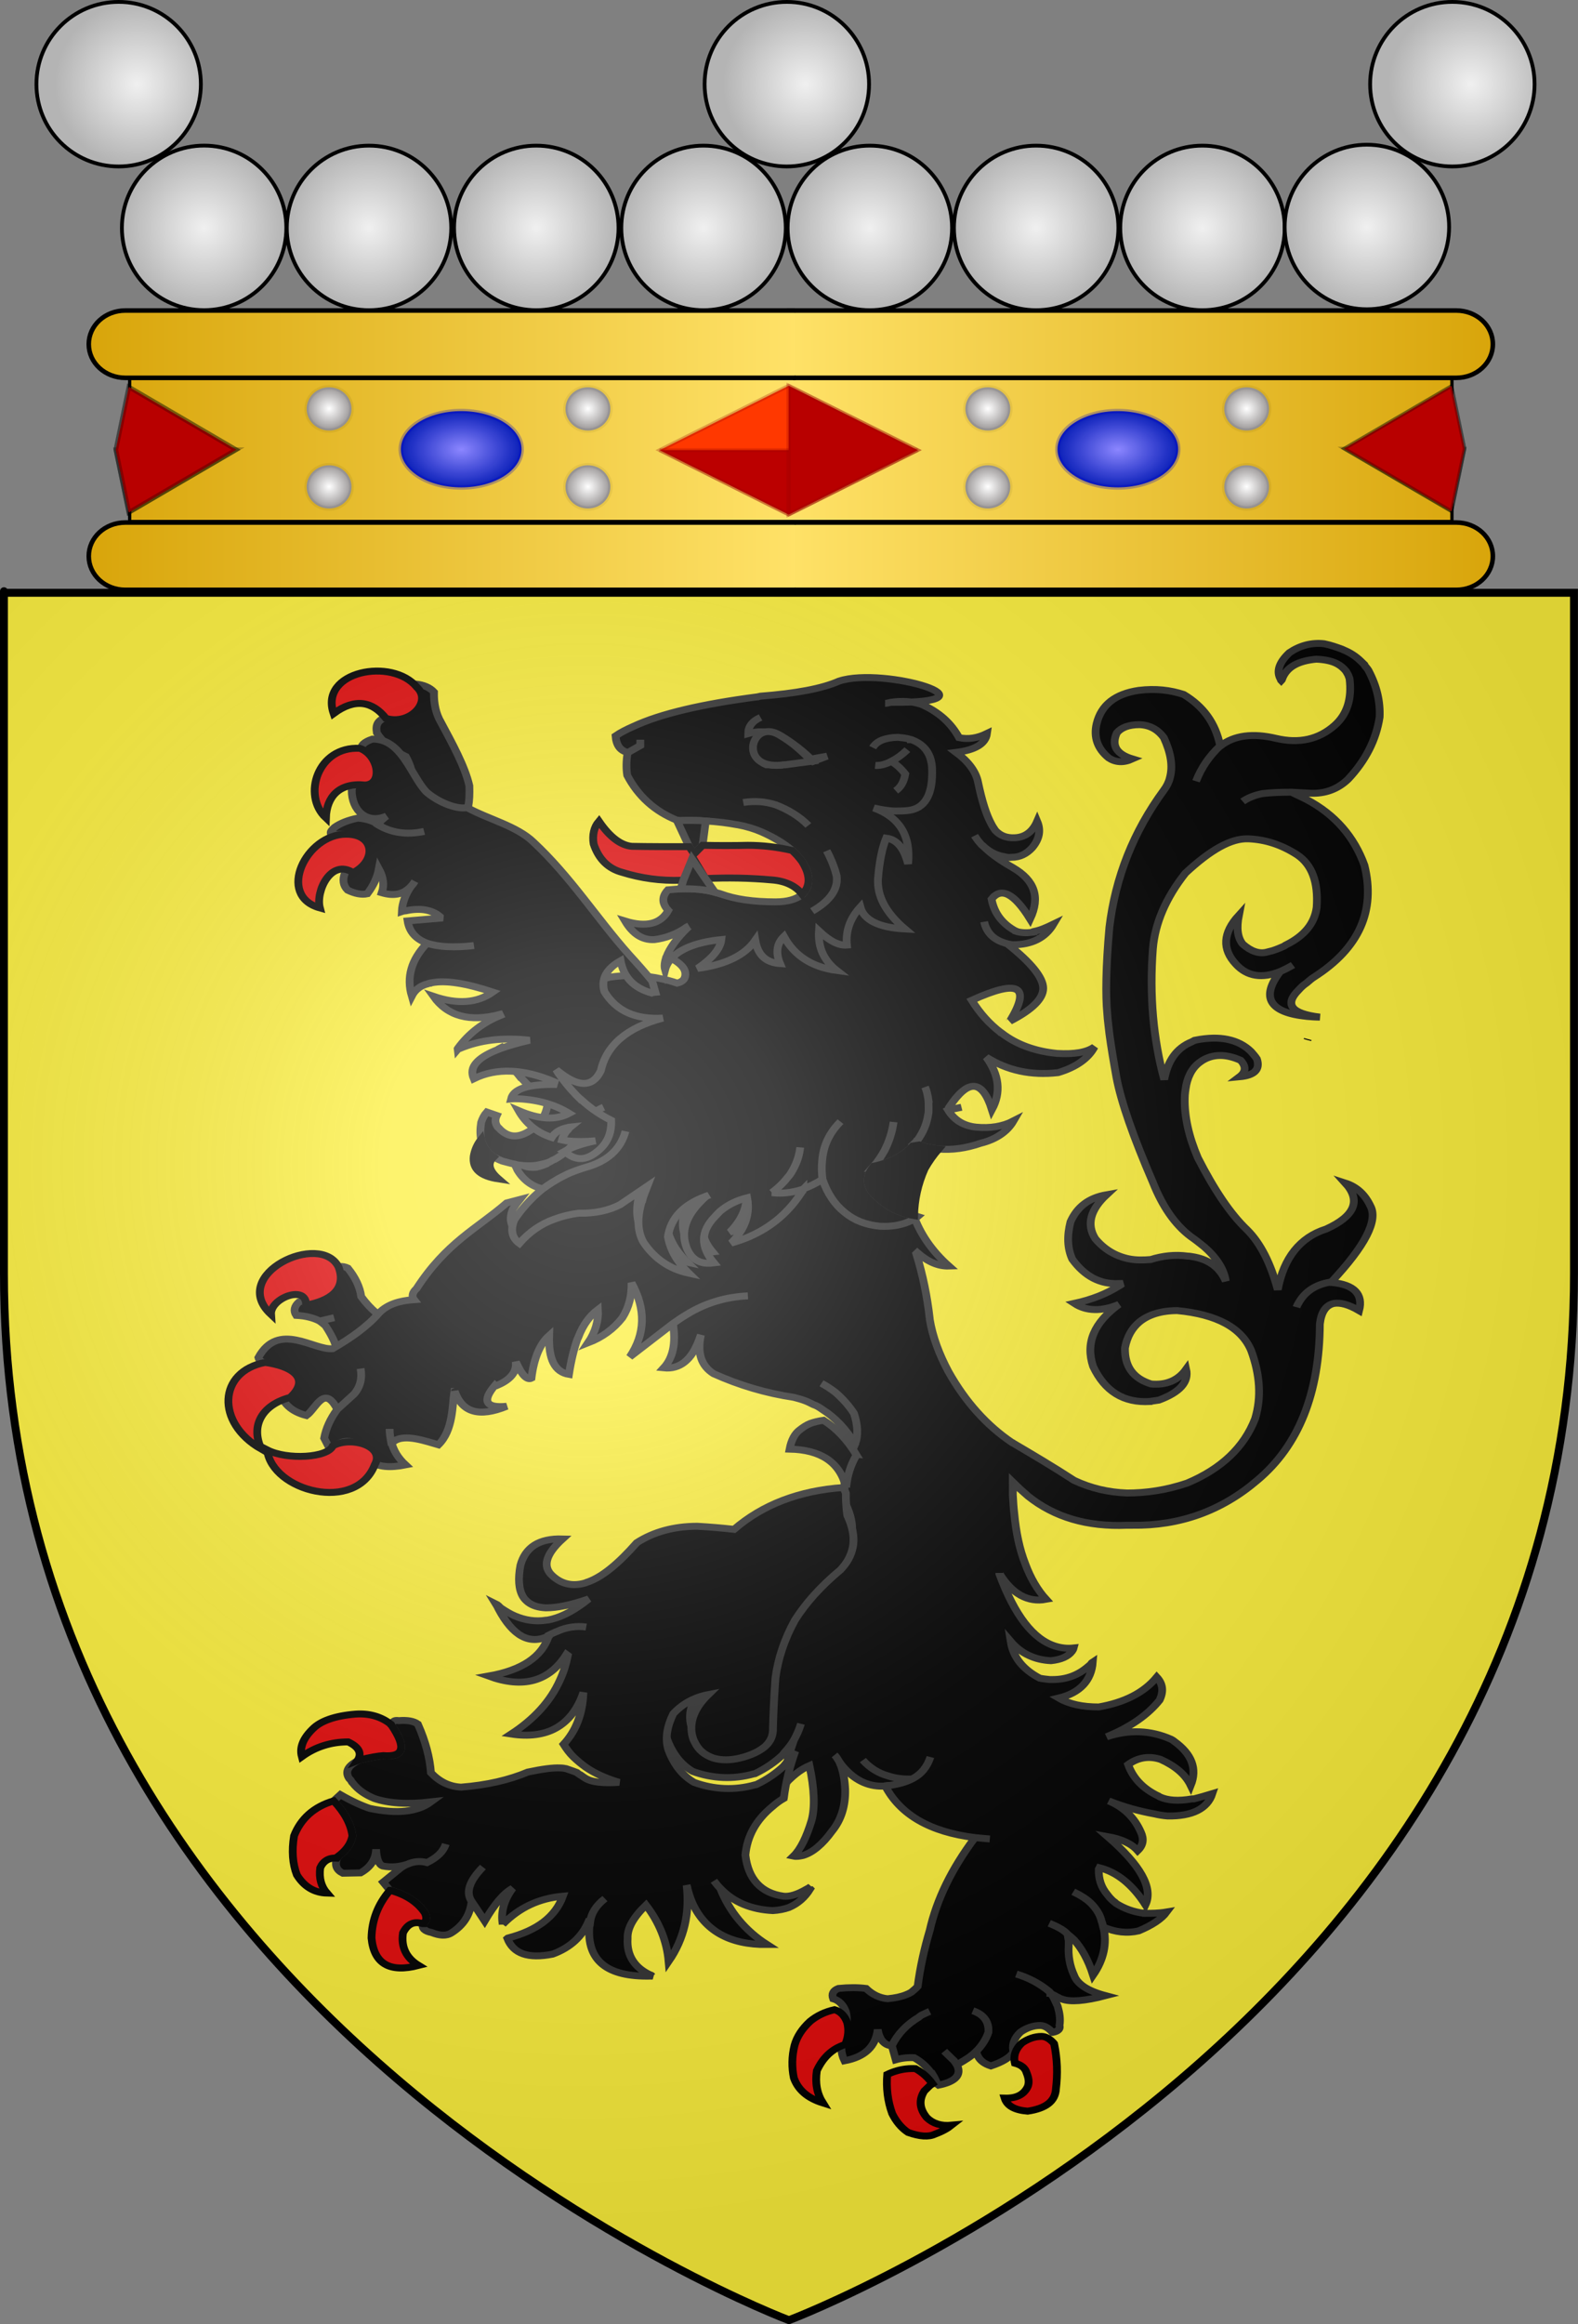 <?xml version="1.0" encoding="UTF-8" standalone="no"?>
<!-- Created with Inkscape (http://www.inkscape.org/) -->
<svg
   xmlns:svg="http://www.w3.org/2000/svg"
   xmlns="http://www.w3.org/2000/svg"
   xmlns:xlink="http://www.w3.org/1999/xlink"
   version="1.0"
   width="533.423"
   height="785.058"
   id="svg2411">
  <rect width="100%" height="100%" fill="#808080" stroke="none"/>
  <defs
     id="defs2413">
    <pattern
       xlink:href="#pattern9112"
       id="pattern9167"
       patternTransform="translate(53.829,1165.313)" />
    <pattern
       xlink:href="#pattern9108"
       id="pattern9165"
       patternTransform="translate(-752.898,365.912)" />
    <pattern
       xlink:href="#pattern9112"
       id="pattern9116"
       patternTransform="translate(564.622,1330.503)" />
    <pattern
       xlink:href="#pattern9067"
       id="pattern9112"
       patternTransform="translate(429.164,1101.217)" />
    <pattern
       xlink:href="#pattern9067"
       id="pattern9108"
       patternTransform="translate(-377.563,301.816)" />
    <pattern
       patternUnits="userSpaceOnUse"
       width="521.733"
       height="185.001"
       patternTransform="translate(-65.798,698.463)"
       id="pattern9067">
      <path
         id="rect1892"
         style="fill:#000000;fill-opacity:1;fill-rule:nonzero;stroke:none;stroke-width:3;stroke-linecap:round;stroke-linejoin:round;stroke-miterlimit:4;stroke-opacity:1"
         d="M 260.866,-1.1368684e-13 C 257.842,28.931 255.257,27.932 250,35.001 L 257.856,29.348 L 260.866,35.001 L 263.877,29.348 L 271.733,35.001 C 266.51,27.919 263.891,28.931 260.866,-1.1368684e-13 z" />
      <path
         id="path9042"
         style="fill:#000000;fill-opacity:1;fill-rule:nonzero;stroke:none;stroke-width:3;stroke-linecap:round;stroke-linejoin:round;stroke-miterlimit:4;stroke-opacity:1"
         d="M 10.866,150 C 7.842,178.931 5.257,177.932 -2.8421709e-14,185.001 L 7.856,179.348 L 10.866,185.001 L 13.877,179.348 L 21.733,185.001 C 16.51,177.919 13.891,178.931 10.866,150 z" />
      <path
         id="path9044"
         style="fill:#ffffff;fill-opacity:1;fill-rule:nonzero;stroke:none;stroke-width:3;stroke-linecap:round;stroke-linejoin:round;stroke-miterlimit:4;stroke-opacity:1"
         d="M 510.866,150.001 C 507.842,178.931 505.257,177.932 500,185.001 L 507.856,179.348 L 510.866,185.001 L 513.877,179.348 L 521.733,185.001 C 516.509,177.919 513.891,178.931 510.866,150.001 z" />
    </pattern>
    <radialGradient
       cx="221.445"
       cy="226.331"
       r="300"
       fx="221.445"
       fy="226.331"
       id="radialGradient3163"
       xlink:href="#linearGradient2893"
       gradientUnits="userSpaceOnUse"
       gradientTransform="matrix(1.353,0,0,1.349,-77.629,-85.747)" />
    <radialGradient
       cx="225.524"
       cy="218.901"
       r="300"
       fx="225.524"
       fy="218.901"
       id="radialGradient2871"
       xlink:href="#linearGradient2955"
       gradientUnits="userSpaceOnUse"
       gradientTransform="matrix(0,1.386,-1.323,-5.74113e-8,-158.082,-109.541)" />
    <radialGradient
       cx="225.524"
       cy="218.901"
       r="300"
       fx="225.524"
       fy="218.901"
       id="radialGradient2865"
       xlink:href="#linearGradient2955"
       gradientUnits="userSpaceOnUse"
       gradientTransform="matrix(0,1.749,-1.593,-1.04977e-7,551.788,-191.29)" />
    <radialGradient
       cx="225.524"
       cy="218.901"
       r="300"
       fx="225.524"
       fy="218.901"
       id="radialGradient1911"
       xlink:href="#linearGradient2955"
       gradientUnits="userSpaceOnUse"
       gradientTransform="matrix(-4.16794e-4,2.183,-1.884,-3.59956e-4,615.597,-289.121)" />
    <clipPath
       id="clip">
      <path
         d="M 0,-200 L 0,600 L 300,600 L 300,-200 L 0,-200 z"
         id="path10" />
    </clipPath>
    <polygon
       points="0,-1 0.588,0.809 -0.951,-0.309 0.951,-0.309 -0.588,0.809 0,-1 "
       transform="scale(53,53)"
       id="star" />
    <radialGradient
       cx="225.524"
       cy="218.901"
       r="300"
       fx="225.524"
       fy="218.901"
       id="radialGradient2961"
       xlink:href="#linearGradient2955"
       gradientUnits="userSpaceOnUse"
       gradientTransform="matrix(-4.16794e-4,2.183,-1.884,-3.59956e-4,615.597,-289.121)" />
    <linearGradient
       id="linearGradient2955">
      <stop
         id="stop2867"
         style="stop-color:#fd0000;stop-opacity:1"
         offset="0" />
      <stop
         id="stop2873"
         style="stop-color:#e77275;stop-opacity:0.659"
         offset="0.5" />
      <stop
         id="stop2959"
         style="stop-color:#000000;stop-opacity:0.323"
         offset="1" />
    </linearGradient>
    <linearGradient
       id="linearGradient2885">
      <stop
         id="stop2887"
         style="stop-color:#ffffff;stop-opacity:1"
         offset="0" />
      <stop
         id="stop2891"
         style="stop-color:#ffffff;stop-opacity:1"
         offset="0.229" />
      <stop
         id="stop2889"
         style="stop-color:#000000;stop-opacity:1"
         offset="1" />
    </linearGradient>
    <linearGradient
       id="linearGradient2893">
      <stop
         id="stop2895"
         style="stop-color:#ffffff;stop-opacity:0.314"
         offset="0" />
      <stop
         id="stop2897"
         style="stop-color:#ffffff;stop-opacity:0.251"
         offset="0.19" />
      <stop
         id="stop2901"
         style="stop-color:#6b6b6b;stop-opacity:0.125"
         offset="0.6" />
      <stop
         id="stop2899"
         style="stop-color:#000000;stop-opacity:0.125"
         offset="1" />
    </linearGradient>
    <linearGradient
       x1="371.143"
       y1="434.438"
       x2="432.068"
       y2="434.438"
       id="linearGradient2591"
       xlink:href="#radialGradient5897"
       gradientUnits="userSpaceOnUse" />
    <linearGradient
       x1="371.143"
       y1="434.438"
       x2="432.068"
       y2="434.438"
       id="linearGradient2589"
       xlink:href="#radialGradient5897"
       gradientUnits="userSpaceOnUse" />
    <linearGradient
       x1="371.143"
       y1="434.438"
       x2="432.068"
       y2="434.438"
       id="linearGradient2587"
       xlink:href="#radialGradient5897"
       gradientUnits="userSpaceOnUse" />
    <linearGradient
       x1="371.143"
       y1="434.438"
       x2="432.068"
       y2="434.438"
       id="linearGradient2585"
       xlink:href="#radialGradient5897"
       gradientUnits="userSpaceOnUse" />
    <radialGradient
       cx="41.526"
       cy="53.009"
       r="3.565"
       fx="41.526"
       fy="53.009"
       id="radialGradient4117"
       xlink:href="#linearGradient4261"
       gradientUnits="userSpaceOnUse"
       gradientTransform="matrix(1,0,0,0.65,0,18.568)" />
    <radialGradient
       cx="41.526"
       cy="53.009"
       r="3.565"
       fx="41.526"
       fy="53.009"
       id="radialGradient4115"
       xlink:href="#linearGradient4261"
       gradientUnits="userSpaceOnUse"
       gradientTransform="matrix(1,0,0,0.65,0,18.568)" />
    <radialGradient
       cx="32.278"
       cy="48.626"
       r="1.91"
       fx="32.278"
       fy="48.626"
       id="radialGradient4113"
       xlink:href="#linearGradient4130"
       gradientUnits="userSpaceOnUse"
       gradientTransform="matrix(1,0,0,0.966,0,1.634)" />
    <radialGradient
       cx="32.278"
       cy="48.626"
       r="1.91"
       fx="32.278"
       fy="48.626"
       id="radialGradient4111"
       xlink:href="#linearGradient4130"
       gradientUnits="userSpaceOnUse"
       gradientTransform="matrix(1,0,0,0.966,0,1.634)" />
    <radialGradient
       cx="32.278"
       cy="48.626"
       r="1.91"
       fx="32.278"
       fy="48.626"
       id="radialGradient4109"
       xlink:href="#linearGradient4130"
       gradientUnits="userSpaceOnUse"
       gradientTransform="matrix(1,0,0,0.966,0,1.634)" />
    <radialGradient
       cx="32.278"
       cy="48.626"
       r="1.91"
       fx="32.278"
       fy="48.626"
       id="radialGradient4107"
       xlink:href="#linearGradient4130"
       gradientUnits="userSpaceOnUse"
       gradientTransform="matrix(1,0,0,0.966,0,1.634)" />
    <radialGradient
       cx="32.278"
       cy="48.626"
       r="1.91"
       fx="32.278"
       fy="48.626"
       id="radialGradient4105"
       xlink:href="#linearGradient4130"
       gradientUnits="userSpaceOnUse"
       gradientTransform="matrix(1,0,0,0.966,0,1.634)" />
    <radialGradient
       cx="32.278"
       cy="48.626"
       r="1.91"
       fx="32.278"
       fy="48.626"
       id="radialGradient4103"
       xlink:href="#linearGradient4130"
       gradientUnits="userSpaceOnUse"
       gradientTransform="matrix(1,0,0,0.966,0,1.634)" />
    <radialGradient
       cx="32.278"
       cy="48.626"
       r="1.91"
       fx="32.278"
       fy="48.626"
       id="radialGradient4101"
       xlink:href="#linearGradient4130"
       gradientUnits="userSpaceOnUse"
       gradientTransform="matrix(1,0,0,0.966,0,1.634)" />
    <radialGradient
       cx="32.278"
       cy="48.626"
       r="1.91"
       fx="32.278"
       fy="48.626"
       id="radialGradient4099"
       xlink:href="#linearGradient4130"
       gradientUnits="userSpaceOnUse"
       gradientTransform="matrix(1,0,0,0.966,0,1.634)" />
    <linearGradient
       x1="371.143"
       y1="434.438"
       x2="432.068"
       y2="434.438"
       id="linearGradient4060"
       xlink:href="#radialGradient5897"
       gradientUnits="userSpaceOnUse" />
    <linearGradient
       x1="371.143"
       y1="434.438"
       x2="432.068"
       y2="434.438"
       id="linearGradient4058"
       xlink:href="#radialGradient5897"
       gradientUnits="userSpaceOnUse" />
    <linearGradient
       x1="371.143"
       y1="434.438"
       x2="432.068"
       y2="434.438"
       id="linearGradient4056"
       xlink:href="#radialGradient5897"
       gradientUnits="userSpaceOnUse" />
    <linearGradient
       x1="371.143"
       y1="434.438"
       x2="432.068"
       y2="434.438"
       id="linearGradient4054"
       xlink:href="#radialGradient5897"
       gradientUnits="userSpaceOnUse" />
    <linearGradient
       x1="371.143"
       y1="434.438"
       x2="432.068"
       y2="434.438"
       id="linearGradient4052"
       xlink:href="#radialGradient5897"
       gradientUnits="userSpaceOnUse" />
    <linearGradient
       x1="371.143"
       y1="434.438"
       x2="432.068"
       y2="434.438"
       id="linearGradient3515"
       xlink:href="#radialGradient5897"
       gradientUnits="userSpaceOnUse" />
    <radialGradient
       cx="6.972"
       cy="12.169"
       r="4.817"
       fx="6.972"
       fy="12.169"
       id="radialGradient5470"
       xlink:href="#linearGradient5462"
       gradientUnits="userSpaceOnUse"
       gradientTransform="matrix(1.319,0,0,1.319,12.62,17.991)" />
    <linearGradient
       id="linearGradient5462">
      <stop
         id="stop5472"
         style="stop-color:#f0f0f0;stop-opacity:1"
         offset="0" />
      <stop
         id="stop5466"
         style="stop-color:#b4b4b4;stop-opacity:1"
         offset="1" />
    </linearGradient>
    <radialGradient
       cx="6.972"
       cy="12.169"
       r="4.817"
       fx="6.972"
       fy="12.169"
       id="radialGradient5472"
       xlink:href="#linearGradient5462"
       gradientUnits="userSpaceOnUse"
       gradientTransform="matrix(1,0,0,0.974,0,0.32)" />
    <radialGradient
       cx="6.972"
       cy="12.169"
       r="4.817"
       fx="6.972"
       fy="12.169"
       id="radialGradient5474"
       xlink:href="#linearGradient5462"
       gradientUnits="userSpaceOnUse"
       gradientTransform="matrix(1,0,0,0.974,0,0.32)" />
    <radialGradient
       cx="6.972"
       cy="12.169"
       r="4.817"
       fx="6.972"
       fy="12.169"
       id="radialGradient5476"
       xlink:href="#linearGradient5462"
       gradientUnits="userSpaceOnUse"
       gradientTransform="matrix(1,0,0,0.974,0,0.32)" />
    <radialGradient
       cx="6.972"
       cy="12.169"
       r="4.817"
       fx="6.972"
       fy="12.169"
       id="radialGradient5478"
       xlink:href="#linearGradient5462"
       gradientUnits="userSpaceOnUse"
       gradientTransform="matrix(1,0,0,0.974,0,0.32)" />
    <radialGradient
       cx="6.972"
       cy="12.169"
       r="4.817"
       fx="6.972"
       fy="12.169"
       id="radialGradient5480"
       xlink:href="#linearGradient5462"
       gradientUnits="userSpaceOnUse"
       gradientTransform="matrix(1,0,0,0.974,0,0.32)" />
    <radialGradient
       cx="6.972"
       cy="12.169"
       r="4.817"
       fx="6.972"
       fy="12.169"
       id="radialGradient5482"
       xlink:href="#linearGradient5462"
       gradientUnits="userSpaceOnUse"
       gradientTransform="matrix(1,0,0,0.974,0,0.32)" />
    <radialGradient
       cx="6.972"
       cy="12.169"
       r="4.817"
       fx="6.972"
       fy="12.169"
       id="radialGradient5484"
       xlink:href="#linearGradient5462"
       gradientUnits="userSpaceOnUse"
       gradientTransform="matrix(1,0,0,0.974,0,0.32)" />
    <radialGradient
       cx="6.972"
       cy="12.169"
       r="4.817"
       fx="6.972"
       fy="12.169"
       id="radialGradient5498"
       xlink:href="#linearGradient5462"
       gradientUnits="userSpaceOnUse"
       gradientTransform="matrix(1,0,0,0.974,0,0.32)" />
    <linearGradient
       id="linearGradient4130">
      <stop
         id="stop4132"
         style="stop-color:#ffffff;stop-opacity:1"
         offset="0" />
      <stop
         id="stop4134"
         style="stop-color:#908c8c;stop-opacity:1"
         offset="1" />
    </linearGradient>
    <linearGradient
       id="linearGradient4261">
      <stop
         id="stop4263"
         style="stop-color:#8c86ff;stop-opacity:1"
         offset="0" />
      <stop
         id="stop4265"
         style="stop-color:#0018b9;stop-opacity:0.978"
         offset="1" />
    </linearGradient>
    <radialGradient
       cx="244.555"
       cy="159.161"
       r="136.727"
       fx="244.555"
       fy="159.161"
       id="radialGradient5897"
       gradientUnits="userSpaceOnUse"
       gradientTransform="matrix(1,0,0,0.758,0,112.573)">
      <stop
         id="stop5903"
         style="stop-color:#d49e00;stop-opacity:1"
         offset="0" />
      <stop
         id="stop4026"
         style="stop-color:#e9c034;stop-opacity:1"
         offset="0.5" />
      <stop
         id="stop5907"
         style="stop-color:#ffe268;stop-opacity:1"
         offset="1" />
    </radialGradient>
    <radialGradient
       cx="6.972"
       cy="12.169"
       r="4.817"
       fx="6.972"
       fy="12.169"
       id="radialGradient4429"
       xlink:href="#linearGradient5462"
       gradientUnits="userSpaceOnUse"
       gradientTransform="matrix(5.77,0,0,5.77,84.512,6.769)" />
    <radialGradient
       cx="6.972"
       cy="12.169"
       r="4.817"
       fx="6.972"
       fy="12.169"
       id="radialGradient4433"
       xlink:href="#linearGradient5462"
       gradientUnits="userSpaceOnUse"
       gradientTransform="matrix(5.77,0,0,5.77,141.056,6.769)" />
    <radialGradient
       cx="6.972"
       cy="12.169"
       r="4.817"
       fx="6.972"
       fy="12.169"
       id="radialGradient4437"
       xlink:href="#linearGradient5462"
       gradientUnits="userSpaceOnUse"
       gradientTransform="matrix(5.77,0,0,5.77,197.591,6.769)" />
    <radialGradient
       cx="6.972"
       cy="12.169"
       r="4.817"
       fx="6.972"
       fy="12.169"
       id="radialGradient4441"
       xlink:href="#linearGradient5462"
       gradientUnits="userSpaceOnUse"
       gradientTransform="matrix(5.77,0,0,5.77,253.812,6.769)" />
    <radialGradient
       cx="6.972"
       cy="12.169"
       r="4.817"
       fx="6.972"
       fy="12.169"
       id="radialGradient4445"
       xlink:href="#linearGradient5462"
       gradientUnits="userSpaceOnUse"
       gradientTransform="matrix(5.77,0,0,5.77,310.032,6.769)" />
    <radialGradient
       cx="6.972"
       cy="12.169"
       r="4.817"
       fx="6.972"
       fy="12.169"
       id="radialGradient4449"
       xlink:href="#linearGradient5462"
       gradientUnits="userSpaceOnUse"
       gradientTransform="matrix(5.77,0,0,5.77,366.252,6.769)" />
    <radialGradient
       cx="6.972"
       cy="12.169"
       r="4.817"
       fx="6.972"
       fy="12.169"
       id="radialGradient4453"
       xlink:href="#linearGradient5462"
       gradientUnits="userSpaceOnUse"
       gradientTransform="matrix(5.77,0,0,5.77,421.833,6.454)" />
    <radialGradient
       cx="6.972"
       cy="12.169"
       r="4.817"
       fx="6.972"
       fy="12.169"
       id="radialGradient4457"
       xlink:href="#linearGradient5462"
       gradientUnits="userSpaceOnUse"
       gradientTransform="matrix(5.77,0,0,5.77,231.977,-41.785)" />
    <radialGradient
       cx="6.972"
       cy="12.169"
       r="4.817"
       fx="6.972"
       fy="12.169"
       id="radialGradient4461"
       xlink:href="#linearGradient5462"
       gradientUnits="userSpaceOnUse"
       gradientTransform="matrix(5.77,0,0,5.77,456.947,-41.785)" />
    <radialGradient
       cx="6.972"
       cy="12.169"
       r="4.817"
       fx="6.972"
       fy="12.169"
       id="radialGradient4465"
       xlink:href="#linearGradient5462"
       gradientUnits="userSpaceOnUse"
       gradientTransform="matrix(5.77,0,0,5.77,6.104,-41.785)" />
  </defs>
  <g
     transform="matrix(0.889,0,0,0.889,0,198.292)"
     id="g7695">
    <g
       id="layer3"
       style="display:inline">
      <path
         d="M 300,658.5 C 300,658.5 598.5,546.18 598.5,260.728 C 598.5,-24.723 598.5,2.176 598.5,2.176 L 1.5,2.176 L 1.5,260.728 C 1.5,546.18 300,658.5 300,658.5 z"
         id="path2855"
         style="fill:#fcef3c;fill-opacity:1;fill-rule:evenodd;stroke:none;stroke-width:1px;stroke-linecap:butt;stroke-linejoin:miter;stroke-opacity:1" />
      <g
         transform="matrix(1.851,0,0,1.646,-7.326,-261.722)"
         id="g3952"
         style="fill:#ffffff;stroke:#000000;stroke-width:1.6;stroke-miterlimit:4;stroke-dasharray:none;stroke-opacity:1;display:inline">
        <path
           d="M 72.506,316.662 C 72.755,318.082 72.493,319.433 71.796,320.794 C 70.085,322.334 67.928,323.41 65.398,324.019 C 64.401,324.99 64.207,326.104 64.81,327.119 C 66.775,327.235 68.311,327.677 69.636,328.44 L 72.599,327.663 L 69.636,328.44 C 70.006,328.748 70.45,329.134 70.822,329.522 C 72.331,332.102 73.177,334.221 73.289,336.039 C 74.742,336.008 76.188,335.66 77.552,334.918 C 80.346,333.036 82.849,331.161 84.765,328.982 C 82.195,327.771 80.042,325.681 78.162,322.792 C 77.896,320.581 76.977,318.385 75.403,316.203 C 74.227,315.596 73.287,315.775 72.506,316.662 z"
           id="path3733"
           style="fill:#000000;fill-opacity:1;stroke:#313131;stroke-width:1.6;stroke-miterlimit:4;stroke-dasharray:none;stroke-opacity:1" />
        <path
           d="M 285.118,178.342 C 285.044,178.262 285.044,178.183 285.044,178.183 C 284.826,177.788 284.608,177.55 284.391,177.234 C 284.318,177.075 284.246,176.996 284.246,176.917 C 283.955,176.6 283.737,176.363 283.446,176.046 C 282.501,175.018 281.339,174.147 279.958,173.514 C 279.885,173.435 279.74,173.435 279.668,173.356 C 278.505,172.881 277.343,172.406 275.961,172.089 C 273.418,171.773 271.021,172.485 268.841,174.147 C 266.661,176.442 266.08,178.579 267.097,180.399 C 267.097,180.479 267.097,180.558 267.17,180.637 C 267.243,180.558 267.243,180.399 267.316,180.32 C 268.187,177.55 270.512,176.046 274.363,175.651 C 276.035,175.73 277.415,176.046 278.433,176.6 C 279.305,177.075 279.959,177.708 280.467,178.421 C 280.613,178.658 280.685,178.896 280.83,179.133 C 280.976,179.37 281.048,179.766 281.194,180.162 C 281.702,184.831 280.685,188.393 278.142,190.925 C 274.872,194.17 270.876,195.199 266.08,193.933 C 261.284,192.667 257.506,193.221 254.673,195.674 C 254.6,195.674 254.6,195.674 254.6,195.674 C 252.42,197.969 250.748,200.66 249.658,203.826 C 250.748,200.66 252.42,197.969 254.6,195.674 L 254.6,195.595 C 253.655,190.371 251.111,186.493 247.115,183.803 C 244.354,182.774 241.302,182.378 237.888,182.853 L 237.888,182.853 C 233.092,183.644 230.185,186.177 229.241,190.53 C 228.587,193.616 229.387,196.307 231.712,198.444 C 233.092,199.473 234.691,199.631 236.579,198.682 C 233.31,197.574 232.22,195.595 233.383,192.667 C 234.255,191.48 235.781,190.767 238.033,190.767 C 240.14,190.846 241.811,191.875 243.046,193.775 C 244.499,197.336 244.935,200.344 244.281,203.035 C 244.063,204.063 243.627,205.013 243.046,205.884 C 236.797,215.46 233.092,225.986 231.856,237.541 C 231.13,246.643 231.057,253.291 231.42,257.485 C 231.493,258.989 231.711,260.493 231.856,262.155 C 232.22,265.162 232.728,268.566 233.31,272.206 C 234.255,277.825 236.725,285.819 240.794,296.425 C 242.755,301.965 245.299,306.16 248.568,308.93 C 249.586,309.721 250.385,310.433 251.257,311.224 C 253.873,313.757 255.398,316.448 255.762,319.219 C 254.599,316.211 252.492,314.39 249.44,313.678 C 248.932,313.599 248.424,313.441 247.914,313.441 C 245.371,313.045 242.828,313.361 240.358,314.232 C 238.759,314.39 237.233,314.39 235.853,314.074 C 233.092,313.441 230.766,311.858 228.95,309.405 C 227.133,306.16 227.933,302.757 231.275,299.274 C 227.642,299.987 225.244,302.044 223.864,305.527 C 223.137,308.772 223.21,311.62 224.227,314.152 C 226.77,318.11 229.967,320.009 233.818,319.773 C 234.109,319.773 234.327,319.773 234.618,319.773 C 234.328,319.93 234.11,320.168 233.818,320.326 C 231.275,322.147 228.223,323.491 224.663,324.363 C 227.133,326.183 230.185,326.262 233.818,324.6 C 228.659,328.795 226.915,333.544 228.514,338.925 C 230.912,344.624 234.763,347.394 240.212,346.998 L 240.286,346.998 C 240.358,346.919 240.431,346.919 240.576,346.919 C 241.084,346.839 241.521,346.761 242.029,346.681 C 246.388,344.86 248.205,342.486 247.624,339.558 C 245.953,342.17 243.482,343.277 240.431,342.962 C 236.798,341.695 234.981,339.004 235.054,334.652 C 235.49,332.04 236.507,330.061 238.033,328.636 C 239.85,326.974 242.466,326.024 245.808,326.024 C 253.946,326.895 259.032,329.981 260.994,335.284 C 262.811,340.903 263.101,346.047 261.793,350.954 C 259.541,357.523 254.891,362.51 247.842,365.833 C 243.483,367.496 239.342,368.129 235.49,368.129 C 231.639,367.97 228.006,367.021 224.591,365.2 C 220.377,362.114 216.09,359.265 212.021,356.574 C 212.021,356.494 211.875,356.494 211.875,356.494 C 206.644,352.537 202.285,347.077 198.796,340.112 C 196.907,336.154 195.527,332.04 194.945,328.003 C 194.945,327.924 194.945,327.924 194.945,327.844 C 194.437,322.858 193.565,317.872 192.184,312.887 L 192.402,312.65 C 194.582,314.786 196.762,315.815 198.869,315.735 C 195.381,312.254 192.911,308.217 191.529,303.706 C 191.457,303.31 191.457,302.994 191.457,302.518 L 191.094,302.598 C 189.205,303.705 186.953,304.18 184.409,304.022 C 181.503,303.706 179.178,302.677 177.217,300.856 C 175.182,299.036 173.656,296.503 172.638,293.179 C 171.33,294.129 170.023,294.842 168.715,295.395 C 168.715,295.554 168.643,295.634 168.57,295.791 C 165.882,300.62 162.249,304.181 157.526,306.476 C 156.363,307.03 155.128,307.505 153.893,307.901 C 154.764,306.951 155.418,305.922 156,304.893 C 157.235,302.518 157.598,299.987 157.162,297.454 C 155.2,298.008 153.529,298.879 152.076,300.144 C 151.495,300.62 150.986,301.252 150.478,301.885 C 147.571,305.288 147.571,308.771 150.332,312.49 C 148.225,312.806 146.699,312.253 145.609,310.749 C 145.246,310.195 144.955,309.641 144.737,309.008 C 144.665,308.771 144.665,308.692 144.592,308.533 C 143.647,305.288 144.519,302.043 147.208,298.799 C 147.716,298.165 148.225,297.611 148.806,297.057 C 144.156,298.956 141.468,302.043 140.886,306.475 C 141.25,308.612 142.049,310.67 143.284,312.49 C 143.284,312.57 143.429,312.728 143.502,312.806 C 143.938,313.44 144.519,314.152 145.101,314.785 C 145.173,314.865 145.173,314.865 145.173,314.865 C 141.322,313.915 138.198,311.619 135.873,307.742 C 134.637,305.288 134.492,302.202 135.509,298.324 C 135.509,298.324 135.509,298.324 135.582,298.245 C 135.8,297.137 136.236,296.029 136.672,294.762 L 131.077,299.036 C 128.752,300.381 125.918,301.094 122.648,301.015 L 122.576,301.015 C 120.832,301.252 119.161,301.726 117.635,302.36 C 114.801,303.467 112.403,305.368 110.369,307.979 C 108.843,306.713 108.479,304.814 109.351,302.518 C 109.787,301.807 110.223,301.094 110.732,300.382 L 108.044,301.174 C 101.867,307.155 95.691,310.261 89.515,320.96 C 88.643,321.83 88.498,322.78 89.006,323.491 C 85.955,323.73 83.557,324.599 81.886,326.5 C 79.266,329.9 75.852,332.467 72.294,334.81 C 68.451,335.269 61.176,328.352 57.036,336.867 C 57.181,337.5 57.617,337.896 58.561,338.133 C 62.343,338.454 64.243,341.68 61.323,344.386 C 61.976,347.473 63.866,349.372 66.917,350.243 C 68.918,348.594 70.557,342.974 73.239,348.818 L 76.654,345.336 C 77.962,343.673 78.398,341.695 78.035,339.4 C 78.398,341.695 77.962,343.673 76.654,345.336 L 73.239,348.818 C 71.786,351.034 70.914,353.25 70.55,355.466 L 72.004,358.631 C 74.238,353.999 79.326,356.81 80.142,360.847 C 81.668,362.114 84.065,362.351 87.262,361.639 C 85.737,360.056 84.792,358.315 84.356,356.336 C 84.283,356.257 84.283,356.257 84.283,356.257 C 84.138,355.386 83.993,354.358 83.993,353.329 C 83.993,354.358 84.138,355.387 84.283,356.257 L 85.01,356.099 C 87.19,354.437 91.552,356.207 94.022,356.998 C 97.074,353.595 96.854,347.947 97.29,344.703 C 97.362,344.703 97.362,344.703 97.362,344.623 C 98.888,349.53 102.376,350.717 108.044,348.105 C 103.757,348.58 102.885,346.918 105.646,343.277 C 105.718,343.357 105.791,343.357 105.936,343.357 C 108.479,342.169 109.86,340.587 109.933,338.608 C 109.933,338.371 109.933,338.132 109.933,337.896 C 110.005,338.054 110.151,338.291 110.151,338.45 C 110.151,338.45 110.151,338.45 110.223,338.529 C 111.313,341.141 112.331,342.09 113.13,341.615 C 113.638,337.025 114.874,333.701 116.763,331.802 C 116.618,337.263 117.925,340.192 120.832,340.746 C 121.268,337.58 121.849,334.889 122.576,332.593 C 122.648,332.514 122.648,332.356 122.721,332.277 C 123.738,329.27 125.119,327.212 126.79,325.787 C 126.935,328.32 126.281,330.932 124.756,333.464 C 127.662,332.197 129.987,330.299 131.804,327.687 C 133.184,325.233 133.765,322.543 133.693,319.614 C 136.672,325.708 136.527,331.406 133.33,336.709 L 142.194,329.032 C 143.066,328.321 144.011,327.608 144.955,326.975 C 148.806,324.284 153.021,322.859 157.598,322.622 C 153.021,322.859 148.806,324.284 144.955,326.975 C 144.011,327.608 143.066,328.32 142.194,329.032 C 142.848,333.623 142.194,336.947 140.305,339.242 C 143.575,339.638 146.045,337.422 147.571,332.752 C 147.716,332.356 147.789,332.041 147.934,331.645 C 147.135,335.84 148.007,338.768 150.55,340.588 C 155.854,343.278 161.377,345.099 167.044,346.048 C 167.843,346.286 168.643,346.524 169.369,346.84 C 169.951,347.078 170.459,347.394 171.041,347.711 C 171.694,347.949 172.275,348.344 172.857,348.818 C 175.545,350.718 177.725,353.33 179.615,356.813 C 180.268,354.913 180.196,352.539 179.397,349.769 C 178.307,347.87 176.998,346.287 175.545,344.862 C 174.6,344.07 173.656,343.359 172.712,342.804 C 173.656,343.358 174.601,344.07 175.545,344.862 C 176.998,346.287 178.307,347.87 179.397,349.769 C 180.196,352.539 180.268,354.913 179.615,356.813 C 179.541,356.813 179.469,356.892 179.541,356.971 C 178.379,359.265 177.725,361.64 177.507,364.331 C 177.434,364.727 177.434,365.202 177.434,365.598 C 177.434,367.26 177.507,369.001 177.724,370.742 C 178.741,373.196 179.177,375.411 178.959,377.469 C 178.741,379.369 178.015,381.189 176.779,382.772 C 176.634,382.93 176.561,383.088 176.343,383.326 C 172.202,387.203 169.15,391.082 166.97,394.96 C 164.79,399.392 163.482,403.903 162.974,408.334 C 162.683,412.846 162.538,416.725 162.465,419.81 C 162.538,421.473 162.029,422.897 160.867,424.084 C 159.704,425.191 158.033,426.142 155.708,426.774 C 153.673,427.328 151.784,427.328 150.185,426.774 C 148.369,426.063 147.134,424.876 146.407,423.134 C 146.116,422.659 145.971,421.946 145.826,421.313 C 145.317,418.227 146.407,415.14 149.168,412.132 C 146.262,412.766 143.864,414.269 141.975,416.565 C 140.667,419.572 140.304,422.342 140.957,424.795 C 141.03,425.111 141.175,425.349 141.248,425.666 C 142.411,428.752 144.082,430.969 146.262,432.393 C 150.331,434.055 154.618,434.292 158.832,432.947 C 158.905,432.947 159.05,432.947 159.123,432.868 C 161.303,431.68 163.119,430.256 164.645,428.673 C 164.718,428.515 164.863,428.435 164.936,428.277 C 165.008,428.198 165.081,428.04 165.154,427.961 C 165.88,427.09 166.534,426.14 167.043,425.191 C 167.624,424.003 168.133,422.737 168.496,421.392 C 168.133,422.737 167.624,424.003 167.043,425.191 C 165.808,429.069 165.081,432.63 164.718,435.875 C 164.718,435.875 164.718,435.875 164.718,435.955 C 166.534,433.581 168.423,431.918 170.24,431.048 C 171.257,436.43 171.403,440.704 170.677,443.711 C 169.659,447.51 168.423,450.359 166.97,451.942 C 167.624,452.099 168.278,451.942 168.932,451.784 L 168.932,451.784 C 170.821,451.151 172.856,449.329 174.89,446.164 C 176.779,443.552 177.651,440.308 177.579,436.587 C 177.505,434.53 177.215,432.709 176.779,431.285 C 176.633,430.889 176.489,430.493 176.343,430.097 C 176.052,429.543 175.761,428.99 175.398,428.595 C 175.761,428.99 176.051,429.543 176.343,430.097 C 176.561,430.493 176.779,430.81 177.069,431.205 C 179.394,434.291 182.156,435.874 185.28,435.796 C 185.425,435.796 185.571,435.796 185.789,435.717 C 186.078,435.637 186.297,435.637 186.588,435.637 C 186.661,435.637 186.661,435.637 186.733,435.637 C 188.55,435.321 190.076,434.845 191.311,434.134 C 189.494,434.213 187.823,433.976 186.37,433.422 C 184.335,432.788 182.591,431.522 181.211,429.781 C 182.591,431.521 184.335,432.788 186.37,433.422 C 187.823,433.976 189.494,434.213 191.311,434.134 C 193.273,433.026 194.435,431.284 195.089,429.069 C 194.435,431.285 193.273,433.026 191.311,434.134 C 190.076,434.845 188.55,435.321 186.733,435.637 C 186.66,435.637 186.66,435.637 186.588,435.637 C 186.298,435.637 186.079,435.637 185.789,435.717 C 188.913,442.444 195.089,446.401 204.244,447.667 C 205.189,447.747 206.279,447.905 207.295,447.984 C 206.279,447.904 205.189,447.746 204.244,447.667 C 199.448,454.87 196.396,461.913 194.943,469.115 C 193.853,473.231 192.981,477.584 192.473,482.017 C 192.11,482.492 191.673,482.887 191.165,483.361 C 190.801,483.6 190.512,483.757 190.148,483.915 C 189.131,484.391 187.823,484.707 186.297,484.865 C 184.699,484.707 183.172,483.915 181.864,482.491 C 180.193,482.253 178.304,482.253 176.197,482.491 C 175.107,482.966 174.743,483.757 175.107,484.865 C 176.342,485.261 177.214,486.29 177.722,487.873 C 178.086,489.535 177.941,491.038 177.433,492.542 C 177.359,492.7 177.359,492.779 177.287,492.938 L 177.287,492.938 C 176.561,495.232 176.633,497.37 177.433,499.189 C 181.574,498.319 183.827,495.944 184.262,491.987 C 184.625,494.282 185.571,495.47 186.95,495.707 C 187.024,495.707 187.024,495.707 187.168,495.707 C 188.332,493.016 190.22,490.8 192.691,489.138 C 192.981,488.821 193.345,488.584 193.708,488.426 C 194.145,488.188 194.58,487.951 194.943,487.793 C 194.58,487.951 194.144,488.188 193.708,488.426 C 193.345,488.584 192.981,488.821 192.691,489.138 C 190.221,490.8 188.332,493.015 187.168,495.707 L 187.968,498.952 C 189.204,498.556 190.512,498.398 191.747,498.477 C 193.273,499.427 194.363,500.614 195.234,501.959 C 195.307,501.959 195.307,502.038 195.38,502.038 C 195.816,502.83 196.251,503.621 196.47,504.571 L 196.76,504.809 C 200.247,504.017 201.556,502.434 200.538,500.139 C 200.465,500.139 200.465,499.981 200.393,499.902 C 200.247,499.664 200.103,499.427 199.957,499.189 L 197.922,496.973 L 199.957,499.189 C 200.102,499.428 200.247,499.665 200.393,499.902 C 200.466,499.981 200.466,500.139 200.538,500.139 L 200.829,499.902 C 202.208,499.031 203.444,498.16 204.388,497.132 C 205.624,495.786 206.495,494.282 207.005,492.62 C 207.149,490.167 206.06,488.505 203.808,487.634 C 206.06,488.505 207.15,490.167 207.005,492.62 C 206.496,494.283 205.624,495.786 204.388,497.132 L 204.606,497.448 C 204.606,497.606 204.752,497.844 204.825,498.081 C 205.333,499.188 206.205,499.902 207.513,500.376 C 209.838,499.505 211.364,498.477 212.163,497.21 C 211.8,495.47 212.308,493.887 213.616,492.541 C 214.851,491.591 216.232,491.037 217.613,491.037 C 218.484,491.037 219.356,491.591 220.156,492.62 C 220.156,492.62 220.156,492.62 220.228,492.62 C 221.318,492.383 221.827,491.829 221.609,491.037 C 221.827,489.535 221.609,488.109 221.246,486.685 C 221.173,486.526 221.173,486.369 221.1,486.289 C 220.81,485.577 220.519,484.864 220.156,484.152 C 220.01,483.994 219.865,483.756 219.72,483.599 C 219.72,483.519 219.646,483.361 219.574,483.282 C 219.501,483.203 219.501,483.203 219.501,483.203 C 217.467,481.304 215.141,479.957 212.744,479.166 C 215.141,479.957 217.467,481.303 219.501,483.203 C 219.501,483.203 219.501,483.203 219.574,483.282 L 219.574,483.282 C 219.647,483.361 219.72,483.44 219.72,483.599 C 219.864,483.599 219.938,483.756 220.083,483.836 C 220.591,484.074 220.954,484.39 221.463,484.628 C 221.681,484.786 221.9,484.865 222.117,484.943 C 223.788,485.656 226.766,485.419 231.054,484.152 C 227.348,483.045 225.241,481.462 224.587,479.403 C 223.716,477.267 223.353,474.971 223.497,472.519 C 223.497,472.28 223.497,471.965 223.497,471.489 C 223.425,471.093 223.353,470.54 223.279,469.986 C 222.698,469.195 221.463,468.323 219.501,467.453 C 221.463,468.324 222.698,469.195 223.279,469.986 C 223.716,470.382 224.151,470.777 224.587,471.252 C 226.114,473.152 227.494,475.843 228.511,479.404 C 230.691,475.843 231.417,472.124 230.618,468.324 C 230.618,468.245 230.618,468.245 230.545,468.166 C 230.472,467.771 230.399,467.375 230.255,466.979 C 229.964,465.554 229.31,464.367 228.365,463.18 C 227.42,461.992 226.04,461.044 224.442,460.172 C 226.04,461.044 227.421,461.992 228.365,463.18 C 229.309,464.367 229.963,465.554 230.255,466.979 C 230.399,467.375 230.473,467.771 230.545,468.166 C 230.618,468.246 230.618,468.246 230.618,468.324 C 233.088,469.511 235.486,469.828 237.884,469.195 C 240.572,467.928 242.534,466.504 243.624,464.842 C 241.953,465.158 240.427,465.158 239.119,465.158 C 239.046,465.001 239.046,465.001 239.046,465.158 C 236.794,464.842 234.904,464.051 233.233,462.864 C 233.161,462.784 233.015,462.626 232.943,462.547 C 232.87,462.468 232.87,462.468 232.798,462.468 L 232.798,462.468 C 232.216,461.914 231.781,461.36 231.417,460.805 C 230.182,459.143 229.601,457.244 229.674,454.949 L 229.819,454.633 C 233.452,455.662 236.576,458.511 239.265,463.18 C 240.863,459.303 238.32,454.079 231.49,447.432 C 234.252,447.986 236.358,449.014 237.666,450.676 C 238.83,449.41 238.975,447.986 238.32,446.404 C 237.012,443 234.76,440.625 231.708,439.201 C 234.904,440.625 238.029,441.575 241.154,442.208 C 242.025,442.446 242.897,442.604 243.842,442.684 C 248.855,442.763 251.98,441.021 252.998,437.539 C 251.617,438.014 250.309,438.41 249.219,438.727 C 249.147,438.727 249.074,438.727 249.001,438.727 C 248.928,438.727 248.928,438.727 248.856,438.727 C 246.022,439.281 243.842,439.122 242.171,438.251 C 242.026,438.172 241.953,438.013 241.808,438.013 C 238.756,436.351 236.722,433.977 235.705,430.811 C 237.74,429.149 239.991,428.753 242.389,429.624 C 245.369,431.127 247.475,433.106 248.565,435.639 C 249.946,431.762 248.784,428.358 245.151,425.43 C 244.932,425.192 244.714,425.114 244.497,424.955 C 240.355,422.897 235.923,422.66 231.273,424.401 C 236.141,422.185 239.774,419.336 242.172,415.933 C 243.044,413.875 242.826,412.133 241.591,410.63 C 238.902,414.271 234.906,416.486 229.674,417.516 C 226.332,417.516 223.643,416.882 221.464,415.457 C 225.823,414.27 228.148,411.421 228.44,407.147 C 228.221,407.306 228.149,407.464 228.003,407.701 C 227.858,407.86 227.713,407.939 227.494,408.176 C 225.46,410.155 223.062,411.184 220.228,411.184 C 220.156,411.184 220.156,411.184 220.084,411.184 C 219.865,411.184 219.721,411.184 219.575,411.184 C 218.921,411.105 218.195,411.026 217.541,410.868 C 214.052,408.81 212.091,406.04 211.582,402.399 C 213.689,405.17 216.523,406.673 219.865,406.832 C 221.9,406.594 223.354,405.883 224.152,404.695 C 224.297,404.458 224.443,404.22 224.515,403.904 C 223.207,404.062 221.972,403.904 220.81,403.508 C 216.159,401.925 212.38,396.305 209.257,386.808 C 209.257,386.808 209.257,386.651 209.257,386.571 C 209.257,386.571 209.257,386.571 209.257,386.651 C 209.257,386.73 209.257,386.73 209.329,386.808 C 211.872,391.399 215.142,393.456 218.849,392.665 C 217.105,390.528 215.651,387.758 214.562,384.434 C 213.399,381.111 212.672,377.232 212.309,372.8 C 212.164,371.455 212.091,370.03 212.018,368.527 L 212.018,365.598 C 212.455,366.074 212.89,366.548 213.399,367.102 C 213.98,367.656 214.562,368.289 215.142,368.843 C 220.592,373.749 227.35,375.966 235.487,375.571 C 235.487,375.571 235.633,375.571 235.706,375.571 C 235.851,375.571 235.924,375.571 236.069,375.571 C 236.142,375.571 236.214,375.571 236.214,375.571 C 236.359,375.571 236.504,375.571 236.577,375.571 C 246.244,375.726 254.818,372.323 262.229,365.2 C 270.73,357.207 275.018,345.099 275.09,329.111 C 275.38,326.341 276.325,324.758 277.996,324.362 C 279.305,324.125 280.976,324.599 283.156,326.024 C 284.028,322.225 282.138,320.009 277.561,319.534 L 277.488,319.534 C 277.415,319.455 277.269,319.455 277.197,319.455 C 274.291,320.009 272.184,321.513 270.876,323.966 C 270.658,324.362 270.44,324.758 270.295,325.233 C 270.44,324.758 270.658,324.362 270.876,323.966 C 272.184,321.512 274.291,320.009 277.197,319.455 C 277.27,319.376 277.415,319.376 277.488,319.376 C 284.391,311.066 287.079,305.209 285.481,301.884 C 284.391,299.273 282.719,297.452 280.321,296.582 C 283.591,300.619 282.283,304.18 276.398,307.187 C 271.021,309.087 267.679,313.835 266.444,321.196 C 264.99,315.101 262.883,310.431 260.122,307.345 C 256.707,303.704 253.365,298.086 250.022,290.725 C 248.133,285.739 247.261,281.228 247.335,277.033 C 247.335,276.004 247.479,275.055 247.625,274.105 L 247.625,274.026 C 248.133,271.335 249.223,269.515 250.894,268.327 C 253.147,266.745 255.835,266.745 258.814,268.248 C 259.977,269.673 259.904,270.939 258.596,272.047 C 261.647,271.731 262.883,270.385 262.156,267.932 C 261.793,267.299 261.357,266.745 260.921,266.191 C 258.378,263.42 254.6,262.471 249.586,263.579 C 249.513,263.658 249.44,263.658 249.295,263.658 C 249.15,263.737 248.932,263.895 248.787,263.974 C 245.662,265.399 243.845,268.327 243.119,272.68 L 243.119,272.68 C 240.866,263.341 240.068,253.29 240.794,242.447 C 241.23,236.67 243.41,230.813 247.478,225.036 C 252.638,219.654 256.852,216.963 260.413,217.121 C 263.901,217.28 267.17,218.467 270.367,220.762 C 273.492,223.057 274.8,227.173 274.436,232.95 C 274,236.67 271.893,239.519 268.187,241.577 C 267.969,241.656 267.897,241.814 267.751,241.893 C 267.097,242.21 266.298,242.606 265.426,242.922 C 265.062,243.001 264.699,243.16 264.336,243.239 C 262.665,243.793 260.921,243.081 259.249,241.418 C 258.16,239.915 257.942,237.699 258.45,234.77 C 255.18,238.807 254.962,242.606 257.869,246.088 C 260.193,248.937 263.245,249.412 266.952,247.75 C 267.751,247.354 268.623,246.879 269.567,246.246 C 268.623,246.879 267.751,247.354 266.952,247.75 C 262.882,253.686 264.698,257.247 272.474,258.118 C 273.273,258.197 274.145,258.276 275.09,258.276 C 269.204,257.485 267.751,255.348 270.73,252.024 C 271.167,251.47 271.675,250.916 272.402,250.362 C 272.91,249.887 273.346,249.412 273.928,249.016 C 283.156,242.368 286.571,233.742 284.246,223.215 C 282.138,216.646 278.215,211.502 272.329,208.02 C 271.385,207.466 270.367,206.991 269.277,206.358 C 267.171,206.358 265.208,206.437 263.32,206.674 C 261.576,207.07 260.268,207.703 259.25,208.495 C 260.267,207.703 261.575,207.07 263.32,206.674 C 265.209,206.437 267.171,206.358 269.277,206.358 C 270.513,206.437 271.821,206.516 273.129,206.595 C 276.18,206.753 278.797,205.645 280.903,203.35 C 284.464,199.077 286.643,194.328 287.37,189.025 C 287.515,185.465 286.789,181.903 285.118,178.342 z"
           id="path3707"
           style="fill:#000000;fill-opacity:1;stroke:#313131;stroke-width:1.6;stroke-miterlimit:4;stroke-dasharray:none;stroke-opacity:1" />
        <path
           d="M 83.483,188.856 C 81.554,189.807 81.08,190.675 81.374,192.656 C 82.522,194.774 84.493,196.619 87.334,198.133 C 88.942,201.452 89.085,204.071 87.656,205.998 L 87.611,206.055 C 92.023,208.265 100.895,220.851 100.375,204.873 C 99.448,200.32 96.725,194.809 94.535,190.212 C 93.528,188.298 93.052,185.971 93.106,183.231 C 92.233,182.166 90.892,181.565 89.403,181.403 C 87.226,185.229 90.142,187.818 83.483,188.856 z"
           id="path3723"
           style="fill:#000000;fill-opacity:1;stroke:#313131;stroke-width:1.6;stroke-miterlimit:4;stroke-dasharray:none;stroke-opacity:1" />
        <path
           d="M 176.334,180.709 C 172.846,182.45 167.469,183.558 160.203,184.191 C 159.985,184.27 159.767,184.27 159.622,184.349 L 159.549,184.349 C 148.214,186.011 139.713,188.227 134.118,191.156 C 132.665,191.868 131.43,192.58 130.412,193.372 C 130.558,195.509 131.357,196.775 132.883,197.171 C 132.883,197.25 132.883,197.25 132.883,197.25 L 132.883,197.25 L 135.499,195.588 L 135.499,194.242 L 135.499,195.588 L 132.883,197.25 L 132.883,197.25 C 132.592,199.228 132.592,200.97 132.81,202.473 C 135.063,207.301 138.478,210.783 143.055,212.841 C 143.055,212.841 143.055,212.841 143.128,212.841 C 143.128,212.841 143.128,212.841 143.201,212.92 C 145.235,212.841 147.197,212.841 148.941,212.999 C 151.339,213.158 153.518,213.474 155.408,213.87 C 155.408,213.87 155.408,213.87 155.48,213.87 C 157.37,214.266 158.968,214.82 160.421,215.532 C 162.964,216.798 165.072,218.223 166.67,219.806 C 167.469,220.597 168.123,221.468 168.705,222.338 C 170.448,225.425 170.521,227.958 168.777,229.936 C 168.632,230.015 168.559,230.094 168.487,230.174 C 167.469,231.044 165.798,231.677 163.255,231.677 C 158.677,231.677 154.899,231.044 152.065,229.857 C 151.702,229.699 151.266,229.62 150.83,229.461 C 148.868,228.828 146.47,228.591 143.782,228.67 C 142.983,228.749 142.038,228.828 141.166,228.907 C 139.858,230.49 139.931,232.073 141.239,233.656 C 139.713,236.743 136.734,237.613 132.374,236.109 C 133.973,239.117 135.935,240.541 138.405,240.383 C 140.585,240.067 142.91,239.196 145.09,237.455 C 145.235,237.376 145.38,237.297 145.526,237.217 C 145.38,237.297 145.235,237.376 145.235,237.613 C 142.983,240.067 141.529,242.362 140.875,244.34 C 140.875,244.34 140.875,244.34 140.875,244.42 C 140.803,244.42 140.803,244.42 140.803,244.499 C 140.512,245.528 140.367,246.477 140.585,247.348 C 140.803,246.398 141.239,245.528 141.893,244.736 C 143.782,242.441 147.197,240.937 152.138,240.383 C 151.92,242.52 150.249,244.736 147.27,247.031 C 153.083,246.161 157.006,243.945 159.113,240.541 C 159.622,243.945 161.293,245.686 164.2,245.923 C 163.255,243.391 163.546,241.254 164.999,239.671 C 167.106,244.024 170.666,246.715 175.825,247.506 C 173.209,245.211 171.974,242.203 172.192,238.405 C 174.445,240.779 176.333,241.808 177.932,241.649 C 177.641,238.405 178.586,235.476 180.693,232.865 C 181.42,235.872 184.471,237.613 189.849,237.93 C 185.853,234.131 184.109,230.253 184.326,226.296 C 184.617,222.259 185.198,219.173 185.997,216.957 C 188.177,217.273 189.63,219.173 190.502,222.892 C 191.083,216.403 188.759,212.129 183.454,209.992 C 184.981,210.388 186.506,210.704 187.959,210.704 C 188.904,210.704 189.776,210.704 190.72,210.546 C 193.772,210.071 195.443,207.222 195.443,201.998 C 195.443,200.97 195.443,200.02 195.225,199.228 C 195.225,199.149 195.225,199.149 195.225,199.149 C 194.717,196.775 193.409,195.192 191.374,194.321 C 191.301,194.242 191.156,194.242 191.083,194.242 C 191.083,194.163 190.939,194.163 190.939,194.163 C 190.502,194.005 190.139,193.926 189.63,193.847 C 189.267,193.767 188.831,193.767 188.396,193.688 C 185.853,193.767 184.109,194.48 183.236,196.063 C 184.108,194.48 185.853,193.767 188.396,193.688 C 188.832,193.767 189.267,193.767 189.63,193.847 C 190.139,193.926 190.502,194.005 190.939,194.163 C 190.939,194.163 191.083,194.163 191.083,194.242 C 191.157,194.242 191.302,194.242 191.374,194.321 C 193.409,195.192 194.717,196.775 195.225,199.149 C 195.225,199.149 195.225,199.149 195.225,199.228 C 195.443,200.02 195.443,200.97 195.443,201.998 C 195.443,207.222 193.772,210.071 190.72,210.546 C 189.776,210.704 188.904,210.704 187.959,210.704 C 186.506,210.704 184.98,210.388 183.454,209.992 C 188.759,212.129 191.083,216.403 190.502,222.892 C 189.63,219.173 188.177,217.273 185.997,216.957 C 185.198,219.173 184.617,222.259 184.326,226.296 C 184.108,230.253 185.853,234.131 189.849,237.93 C 184.472,237.613 181.42,235.872 180.693,232.865 C 178.587,235.476 177.641,238.405 177.932,241.649 C 176.333,241.808 174.444,240.779 172.192,238.405 C 171.974,242.203 173.209,245.211 175.825,247.506 C 170.666,246.715 167.105,244.024 164.999,239.671 C 163.546,241.254 163.255,243.391 164.2,245.923 C 161.293,245.686 159.622,243.945 159.113,240.541 C 157.006,243.945 153.083,246.161 147.27,247.031 C 150.249,244.736 151.92,242.52 152.138,240.383 C 147.197,240.937 143.782,242.441 141.893,244.736 C 143.637,245.765 144.581,246.873 144.727,247.981 C 144.872,249.326 144.291,250.118 143.055,250.434 C 142.038,250.039 141.021,249.722 140.004,249.485 C 136.298,248.535 132.665,248.456 129.032,249.089 C 128.886,249.089 128.814,249.089 128.741,249.168 C 128.45,249.168 128.16,249.168 127.942,249.247 C 124.381,247.664 122.638,244.974 122.42,241.175 C 119.368,242.678 117.915,244.894 118.351,247.902 C 120.312,252.65 124.018,255.025 129.613,255.262 C 129.686,255.262 129.831,255.262 129.976,255.262 C 129.831,255.262 129.686,255.262 129.613,255.262 C 122.129,256.608 117.479,260.169 115.662,265.947 C 113.555,269.746 110.503,269.35 106.58,264.76 C 106.798,265.393 107.161,266.105 107.451,266.659 C 108.469,268.717 109.631,270.537 110.867,272.199 C 110.867,272.199 110.867,272.199 110.939,272.199 C 112.61,274.336 114.427,276.077 116.534,277.581 C 116.461,274.652 117.333,272.357 119.15,270.616 C 119.513,270.22 119.876,269.904 120.385,269.587 C 119.876,269.904 119.513,270.22 119.15,270.616 C 117.333,272.357 116.461,274.652 116.534,277.581 C 116.316,280.667 115.081,282.963 112.756,284.545 C 110.431,286.207 108.469,286.049 106.798,284.308 C 106.58,284.071 106.434,283.833 106.216,283.675 C 105.708,282.883 105.562,282.013 105.998,280.984 L 103.964,280.193 C 103.455,280.826 103.092,281.617 102.801,282.567 C 102.583,284.071 102.583,285.416 102.801,286.524 C 103.164,288.265 104.036,289.532 105.344,290.56 C 105.853,290.877 106.434,291.194 107.161,291.51 C 108.033,291.748 108.905,292.064 109.704,292.222 C 109.849,292.302 110.067,292.302 110.213,292.38 C 110.576,292.46 111.012,292.46 111.448,292.538 C 112.392,292.618 113.337,292.618 114.282,292.459 C 114.936,292.301 115.662,292.142 116.389,291.905 C 116.534,291.826 116.679,291.747 116.825,291.747 C 117.188,291.509 117.479,291.272 117.915,291.114 C 118.787,290.56 119.731,289.847 120.53,288.977 C 121.693,287.71 122.638,286.207 123.51,284.307 C 124.672,281.616 126.125,279.875 127.942,279.084 C 126.125,279.875 124.672,281.616 123.51,284.307 C 122.638,286.207 121.693,287.71 120.53,288.977 C 119.731,289.848 118.787,290.56 117.915,291.114 C 117.479,291.272 117.188,291.509 116.825,291.747 C 116.679,291.747 116.534,291.827 116.389,291.905 L 116.243,292.142 C 115.589,292.459 114.936,292.697 114.354,292.855 C 114.209,292.934 114.064,292.934 114.064,292.934 C 113.119,293.014 112.247,292.934 111.448,292.538 C 111.012,292.459 110.576,292.459 110.213,292.38 C 110.067,292.301 109.849,292.301 109.704,292.222 C 109.777,292.302 109.777,292.46 109.849,292.538 C 109.849,292.697 109.995,292.934 110.067,293.092 C 110.067,293.171 110.14,293.33 110.213,293.409 C 110.213,293.488 110.213,293.566 110.285,293.646 C 111.52,295.941 113.264,297.366 115.444,297.919 C 116.825,296.812 118.205,295.783 119.804,294.912 C 121.112,294.12 122.565,293.566 124.091,293.013 C 128.596,291.668 131.43,288.898 132.447,284.623 C 131.43,288.897 128.596,291.667 124.091,293.013 C 122.565,293.566 121.112,294.12 119.804,294.912 C 118.205,295.783 116.825,296.811 115.444,297.919 C 113.846,299.345 112.392,301.006 111.012,302.906 C 110.503,303.618 110.067,304.331 109.631,305.042 C 108.759,307.337 109.123,309.238 110.649,310.503 C 112.683,307.891 115.081,305.992 117.915,304.884 C 119.441,304.25 121.112,303.776 122.856,303.538 L 122.928,303.538 C 126.198,303.618 129.032,302.905 131.357,301.56 L 136.952,297.286 C 136.516,298.553 136.08,299.66 135.862,300.768 C 135.789,300.848 135.789,300.848 135.789,300.848 C 134.772,304.726 134.917,307.812 136.153,310.266 C 138.478,314.143 141.602,316.439 145.453,317.389 C 145.453,317.389 145.453,317.389 145.38,317.309 C 144.799,316.676 144.218,315.964 143.782,315.33 C 143.709,315.251 143.564,315.093 143.564,315.014 C 142.329,313.194 141.529,311.136 141.166,308.999 C 141.747,304.567 144.436,301.48 149.086,299.581 C 149.304,299.501 149.522,299.423 149.667,299.344 C 149.522,299.423 149.304,299.501 149.086,299.581 C 148.505,300.135 147.996,300.688 147.488,301.322 C 144.799,304.567 143.927,307.811 144.872,311.057 C 144.945,311.215 144.945,311.295 145.017,311.532 C 145.235,312.165 145.526,312.719 145.889,313.273 C 146.979,314.777 148.505,315.331 150.612,315.014 C 147.851,311.295 147.851,307.811 150.757,304.409 C 151.266,303.776 151.775,303.143 152.356,302.668 C 153.809,301.402 155.48,300.532 157.442,299.978 C 157.878,302.51 157.515,305.042 156.28,307.416 C 155.698,308.446 155.044,309.475 154.172,310.425 C 155.408,310.029 156.643,309.553 157.805,308.999 C 162.528,306.705 166.161,303.143 168.85,298.315 C 168.923,298.157 168.995,298.077 168.995,297.919 C 168.923,297.999 168.777,297.999 168.777,298.077 C 168.705,298.077 168.705,298.077 168.705,298.077 C 166.597,298.79 164.563,299.106 162.528,298.79 L 162.456,298.79 C 162.456,298.79 162.456,298.79 162.528,298.79 L 162.528,298.79 C 163.836,297.682 164.926,296.495 165.798,295.228 C 165.944,295.07 166.016,294.912 166.161,294.753 C 166.597,294.041 166.961,293.328 167.251,292.617 C 167.833,291.271 168.196,289.847 168.341,288.343 C 168.196,289.847 167.833,291.271 167.251,292.617 C 166.961,293.328 166.597,294.041 166.161,294.753 C 166.016,294.911 165.944,295.069 165.798,295.228 C 164.926,296.495 163.836,297.682 162.528,298.79 L 162.528,298.79 C 162.456,298.79 162.456,298.79 162.456,298.79 L 162.528,298.79 C 164.563,299.106 166.597,298.79 168.705,298.077 C 168.705,298.077 168.705,298.077 168.777,298.077 C 168.777,297.998 168.923,297.998 168.995,297.919 C 170.303,297.366 171.611,296.653 172.918,295.703 C 172.774,294.279 172.7,292.933 172.846,291.509 C 173.064,288.026 174.299,285.019 176.624,282.407 C 174.299,285.019 173.064,288.026 172.846,291.509 C 172.7,292.933 172.773,294.279 172.918,295.703 C 173.935,299.027 175.461,301.56 177.497,303.38 C 179.458,305.2 181.783,306.229 184.689,306.546 C 187.232,306.704 189.486,306.229 191.374,305.121 C 191.447,305.041 191.592,304.963 191.737,304.884 L 191.81,304.884 C 191.81,304.804 191.955,304.726 192.029,304.646 C 192.173,304.567 192.465,304.408 192.537,304.33 C 192.319,304.25 192.029,304.172 191.737,304.092 C 188.395,303.458 185.634,301.718 183.163,298.71 C 181.783,296.731 181.928,294.753 183.453,292.695 L 183.453,292.695 L 183.453,292.695 C 184.325,291.587 184.98,290.4 185.633,289.133 C 186.579,287.076 187.232,284.86 187.523,282.485 C 187.232,284.86 186.579,287.076 185.633,289.133 C 184.98,290.4 184.325,291.587 183.453,292.695 C 187.014,291.824 189.63,290.241 191.446,288.025 C 191.591,287.868 191.737,287.63 191.883,287.472 C 191.883,287.472 191.883,287.472 191.955,287.392 C 192.029,287.234 192.173,287.077 192.246,286.917 C 192.246,286.917 192.246,286.917 192.319,286.917 L 192.246,286.917 C 192.319,286.837 192.319,286.837 192.391,286.759 C 193.626,284.86 194.353,282.881 194.644,280.665 C 194.717,280.348 194.717,280.111 194.717,279.794 C 194.717,279.636 194.717,279.557 194.717,279.399 L 194.717,279.399 C 194.717,279.32 194.717,279.161 194.717,279.082 C 194.717,278.449 194.717,277.816 194.644,277.183 C 194.571,277.183 194.571,277.183 194.644,277.183 C 194.499,276.233 194.353,275.283 193.99,274.413 C 194.353,275.283 194.499,276.233 194.644,277.183 C 194.571,277.183 194.571,277.183 194.644,277.183 C 194.717,277.816 194.717,278.449 194.717,279.082 C 194.717,279.161 194.717,279.32 194.717,279.399 L 194.717,279.399 C 194.717,279.557 194.717,279.636 194.717,279.794 C 194.717,280.111 194.717,280.348 194.644,280.665 C 194.353,282.881 193.627,284.86 192.391,286.759 C 192.318,286.838 192.318,286.838 192.318,286.917 C 192.245,286.917 192.245,286.917 192.245,286.917 C 192.172,287.076 192.027,287.233 191.955,287.392 C 191.882,287.472 191.882,287.472 191.882,287.472 C 191.955,287.551 192.027,287.551 192.1,287.551 C 192.318,287.63 192.536,287.789 192.754,287.789 C 193.988,288.264 195.37,288.58 196.75,288.739 C 199.511,288.976 202.344,288.58 205.396,287.393 C 208.521,286.522 210.846,284.781 212.154,282.249 C 209.974,283.515 207.358,283.99 204.452,283.673 C 201.909,283.357 200.019,282.09 198.711,279.716 L 198.857,279.637 L 198.93,279.637 L 198.859,279.637 C 198.859,279.637 198.859,279.637 198.714,279.716 L 201.475,279.083 L 199.077,279.637 L 198.932,279.083 C 202.855,272.435 205.762,272.672 207.724,279.637 C 209.613,275.68 209.25,271.643 206.562,267.528 C 210.921,270.615 215.789,271.802 221.312,271.089 C 225.09,269.823 227.561,267.765 228.796,265.154 C 227.197,266.42 224.654,266.895 221.094,266.657 C 216.734,266.183 212.883,264.679 209.758,261.988 C 209.613,261.988 209.54,261.909 209.54,261.83 C 207.215,259.851 205.253,257.398 203.582,254.39 C 213.173,249.483 215.789,251.066 211.502,259.06 C 211.502,259.139 211.502,259.139 211.429,259.218 C 215.934,256.606 218.259,254.073 218.259,251.62 C 218.259,249.167 215.788,245.684 210.847,241.331 C 208.159,240.54 206.633,238.878 206.124,236.266 C 206.633,238.878 208.159,240.54 210.847,241.331 C 211.284,241.41 211.647,241.569 212.082,241.569 C 215.934,241.569 218.695,239.986 220.366,236.82 C 218.913,237.612 217.604,238.245 216.442,238.482 C 216.369,238.482 216.369,238.482 216.369,238.561 C 216.369,238.561 216.296,238.561 216.224,238.561 C 216.079,238.64 215.934,238.64 215.934,238.72 C 214.698,238.878 213.608,238.799 212.737,238.482 C 212.737,238.403 212.664,238.403 212.592,238.403 C 209.975,236.82 208.232,234.446 207.651,231.043 C 209.612,228.193 212.3,229.697 215.57,235.633 C 217.677,230.568 216.515,226.69 212.011,223.761 C 209.394,222.099 207.36,220.437 205.834,218.696 L 205.689,218.617 C 205.544,218.459 205.471,218.3 205.326,218.142 C 204.889,217.588 204.526,217.034 204.162,216.401 C 204.526,217.034 204.889,217.588 205.326,218.142 C 205.471,218.3 205.544,218.459 205.689,218.617 L 205.834,218.696 C 207.069,220.042 208.522,220.912 210.194,221.229 C 210.702,221.387 211.284,221.466 211.792,221.387 C 213.464,221.387 214.844,220.596 216.007,219.171 C 217.46,217.192 217.823,215.214 217.023,213.077 C 216.079,215.53 214.48,216.797 212.374,216.876 C 210.702,216.955 209.467,216.401 208.45,215.214 C 208.16,214.739 207.869,214.264 207.651,213.789 C 206.561,211.573 205.689,208.407 204.889,204.134 C 204.453,201.601 202.928,199.306 200.385,197.169 C 204.308,196.615 206.416,195.19 206.706,192.816 C 204.816,193.845 202.928,194.241 200.966,193.766 C 199.368,190.442 196.824,187.83 193.263,186.089 C 191.302,185.377 189.194,185.218 186.943,185.614 C 186.579,185.693 186.143,185.851 185.779,185.851 C 186.143,185.851 186.579,185.693 186.943,185.614 C 210.722,185.854 185.685,177.264 176.334,180.709 z M 186.797,199.387 C 185.634,200.02 184.544,200.257 183.745,200.178 C 184.545,200.257 185.635,200.02 186.797,199.387 C 186.943,199.308 187.015,199.228 187.087,199.228 C 188.177,198.595 189.267,197.725 190.357,196.537 C 189.267,197.725 188.177,198.595 187.087,199.228 C 188.177,200.02 189.049,200.89 189.921,202.157 C 189.63,203.977 189.049,205.164 187.959,206.035 C 189.049,205.164 189.63,203.977 189.921,202.157 C 189.049,200.89 188.177,200.02 187.087,199.228 C 187.015,199.228 186.943,199.308 186.797,199.387 z M 160.639,192.422 C 161.729,192.422 162.674,192.58 163.691,192.976 C 163.836,193.055 164.054,193.213 164.272,193.293 C 166.888,195.034 169.141,197.012 171.03,199.228 L 173.864,198.041 L 171.725,198.471 L 165.29,200.02 C 164.999,200.02 164.781,200.02 164.563,200.099 C 163.836,200.178 163.182,200.178 162.528,200.099 C 162.165,200.02 161.729,200.02 161.366,200.02 C 159.913,199.308 159.113,198.2 158.968,196.617 C 158.75,195.113 159.331,193.688 160.639,192.422 C 160.421,192.422 160.058,192.422 159.767,192.422 C 159.113,192.501 158.387,192.58 157.66,192.818 C 157.66,191.235 158.459,189.969 160.203,189.098 C 158.459,189.969 157.66,191.235 157.66,192.818 C 158.387,192.58 159.113,192.501 159.767,192.422 C 160.058,192.422 160.421,192.422 160.639,192.422 z M 175.825,225.662 C 175.389,223.763 174.736,221.864 173.791,219.885 C 174.736,221.864 175.389,223.763 175.825,225.662 C 176.189,228.67 174.518,231.44 170.813,233.814 C 174.518,231.44 176.189,228.67 175.825,225.662 z M 170.013,214.028 C 168.123,211.891 165.871,210.388 163.328,209.28 C 161.148,208.488 158.968,208.33 156.643,208.726 C 158.968,208.33 161.148,208.488 163.328,209.28 C 165.871,210.388 168.123,211.891 170.013,214.028 z"
           id="path3709"
           style="fill:#000000;fill-opacity:1;stroke:#313131;stroke-width:1.6;stroke-miterlimit:4;stroke-dasharray:none;stroke-opacity:1" />
        <path
           d="M 164.563,200.099 C 164.781,200.02 164.999,200.02 165.29,200.02 L 170.682,199.228 C 168.793,197.012 166.888,195.034 164.272,193.293 C 158.32,188.972 155.236,201.178 164.563,200.099 z"
           id="path3713"
           style="fill:#000000;fill-opacity:1;stroke:#313131;stroke-width:1.6;stroke-miterlimit:4;stroke-dasharray:none;stroke-opacity:1" />
        <path
           d="M 148.287,218.619 L 148.941,212.999 C 147.197,212.841 145.235,212.841 143.201,212.92 C 143.128,212.841 143.128,212.841 143.128,212.841 C 143.055,212.841 143.055,212.841 143.055,212.841 L 143.055,212.92 L 143.055,212.999 L 145.526,218.935 L 146.543,220.597 L 146.543,220.597 L 148.287,218.619 z"
           id="path3715"
           style="fill:#000000;fill-opacity:1;stroke:#313131;stroke-width:1.6;stroke-miterlimit:4;stroke-dasharray:none;stroke-opacity:1" />
        <path
           d="M 146.455,221.784 L 148.868,226.296 C 153.373,226.058 157.878,226.137 162.528,226.612 C 165.29,226.85 167.397,227.958 168.777,229.936 C 170.521,227.958 170.448,225.425 168.705,222.338 C 168.123,221.468 167.469,220.597 166.67,219.806 C 163.618,219.014 160.567,218.619 157.588,218.619 C 154.681,218.698 151.629,218.698 148.287,218.619 L 146.543,220.597 L 146.543,220.597 L 145.526,218.935 C 141.384,218.935 137.46,218.935 133.755,218.856 C 131.43,218.619 129.177,216.64 126.997,213.079 C 125.98,214.424 125.617,216.244 125.907,218.302 C 126.925,221.784 128.886,224 131.793,224.871 C 135.644,226.216 139.64,226.85 143.927,226.691 C 144.073,226.612 144.218,226.612 144.363,226.612 L 146.455,221.784 z"
           id="path3717"
           style="fill:#e20909;fill-opacity:1;stroke:#000000;stroke-width:1.6;stroke-miterlimit:4;stroke-dasharray:none;stroke-opacity:1" />
        <path
           d="M 148.868,226.296 L 146.107,221.784 L 144.363,226.612 L 143.782,228.67 C 146.47,228.591 148.868,228.828 150.83,229.461 L 148.868,226.296 z"
           id="path3719"
           style="fill:#000000;fill-opacity:1;stroke:#313131;stroke-width:1.6;stroke-miterlimit:4;stroke-dasharray:none;stroke-opacity:1" />
        <path
           d="M 89.601,182.132 C 84.57,175.16 69.493,178.379 72.491,188.192 C 76.94,184.535 80.514,185.42 83.239,189.313 C 88.13,190.979 92.795,185.472 89.601,182.132 z"
           id="path3721"
           style="fill:#e20909;fill-opacity:1;stroke:#000000;stroke-width:1.6;stroke-miterlimit:4;stroke-dasharray:none;stroke-opacity:1" />
        <path
           d="M 91.482,206.237 C 88.334,202.39 86.46,194.001 80.465,194.105 C 78.74,194.757 78.026,195.548 78.112,196.692 C 78.049,196.729 78.049,196.729 78.09,196.797 C 80.91,199.154 83.394,204.332 77.963,203.861 C 76.714,203.778 76.373,204.699 76.217,205.905 C 76.195,210.541 79.254,213.829 83.364,211.882 C 82.694,212.422 82.171,213.039 81.47,213.663 C 81.397,213.67 81.397,213.67 81.406,213.749 C 84.253,215.75 87.453,216.279 91.086,215.409 C 87.453,216.279 84.253,215.75 81.406,213.749 C 81.397,213.67 81.397,213.67 81.47,213.663 C 80.518,212.97 79.149,212.481 77.454,212.346 C 75.457,212.801 73.855,213.531 72.712,214.451 C 72.121,215.072 71.866,215.418 71.9,215.733 C 71.854,215.977 72.087,216.11 72.465,216.229 C 74.543,215.845 76.12,216.232 77.204,217.468 C 78.522,220.191 77.774,222.739 74.864,224.885 C 74.239,226.545 74.465,227.953 75.378,228.969 C 76.853,229.765 78.204,230.096 79.416,229.806 C 80.737,227.832 81.48,225.921 81.79,224.056 C 82.734,226.024 82.93,227.834 82.386,229.564 C 84.889,230.408 86.886,229.953 88.433,228.035 C 88.696,227.767 88.942,227.343 89.189,226.918 C 88.942,227.343 88.696,227.767 88.433,228.035 C 87.247,229.914 86.585,231.896 86.509,233.895 C 86.789,233.785 87.078,233.753 87.367,233.722 C 90.358,233.001 92.755,233.537 94.306,235.041 L 94.277,235.443 L 87.694,236.075 C 88.039,238.585 89.391,240.27 91.686,241.216 C 93.972,242.083 97.21,242.29 101.319,241.766 C 97.21,242.29 93.972,242.083 91.686,241.216 C 88.44,244.99 87.42,249.08 88.547,253.416 C 89.197,251.993 90.332,250.994 91.823,250.594 C 91.959,250.5 92.103,250.484 92.248,250.469 C 92.312,250.382 92.456,250.367 92.528,250.359 C 92.601,250.351 92.673,250.343 92.673,250.343 C 95.528,249.716 99.701,250.458 105.184,252.492 C 101.954,255.071 97.892,255.351 93.013,253.49 C 95.925,258.111 100.455,259.452 106.621,257.671 L 106.719,257.899 C 103.098,259.564 100.294,262.017 98.098,265.359 L 98.106,265.438 C 98.042,265.524 97.979,265.611 97.979,265.611 L 97.987,265.689 C 98.051,265.603 98.195,265.587 98.195,265.587 L 98.268,265.579 C 102.576,263.521 107.335,262.927 112.745,263.615 C 106.987,265.114 103.367,266.779 101.829,268.776 C 100.928,269.909 100.767,271.12 101.282,272.497 C 105.973,269.92 111.556,270.192 117.88,273.249 L 117.825,273.415 L 117.723,273.824 C 112.309,273.772 109.432,274.88 108.948,277.161 C 109.526,277.098 110.04,277.122 110.627,277.139 C 114.749,277.409 118.089,278.56 120.856,280.49 C 118.111,282.14 114.648,281.878 110.483,279.861 C 111.971,282.804 114.249,284.946 117.291,286.05 C 117.967,284.862 119.055,284.108 120.555,283.786 C 120.546,283.708 120.546,283.708 120.627,283.779 C 120.763,283.684 120.98,283.661 121.124,283.645 C 120.924,283.826 120.733,284.086 120.614,284.337 C 120.55,284.424 120.415,284.518 120.415,284.518 C 119.905,285.21 119.548,285.965 119.399,286.618 C 119.624,286.673 119.85,286.728 120.147,286.776 C 120.228,286.847 120.3,286.839 120.372,286.831 C 122.149,287.037 124.125,287.062 126.292,286.828 C 123.653,287.432 121.545,288.217 119.905,289.27 C 120.139,289.404 120.309,289.624 120.551,289.837 C 122.4,291.388 124.368,291.334 126.501,289.432 C 128.642,287.608 129.623,285.194 129.508,282.101 C 127.251,280.833 125.258,279.297 123.367,277.353 C 123.294,277.36 123.294,277.36 123.294,277.36 C 121.888,275.841 120.536,274.156 119.303,272.22 C 118.955,271.7 118.517,271.031 118.232,270.425 C 122.627,274.567 125.704,274.632 127.39,270.629 C 128.575,264.689 132.815,260.648 140.111,258.506 L 140.111,258.506 C 134.523,258.871 130.583,256.909 128.122,252.399 C 127.365,249.456 128.572,247.097 131.444,245.273 C 132.069,249.027 134.093,251.515 137.802,252.705 C 138.011,252.603 138.3,252.572 138.589,252.541 L 137.947,249.983 C 136.399,247.842 134.708,245.716 133.105,243.74 C 126.5,235.38 121.158,225.833 113.495,217.826 C 110.087,214.129 104.15,212.562 99.92,209.916 C 97.562,210.409 93.696,208.465 91.482,206.237 z"
           id="path3943"
           style="fill:#000000;fill-opacity:1;stroke:#313131;stroke-width:1.6;stroke-miterlimit:4;stroke-dasharray:none;stroke-opacity:1" />
        <path
           d="M 77.867,196.233 C 69.216,195.707 65.992,207.104 70.905,212.285 C 71.052,207.423 73.641,204.091 78.955,204.709 C 82.781,204.53 81.638,197.696 77.867,196.233 z"
           id="path3727"
           style="fill:#e20909;fill-opacity:1;stroke:#000000;stroke-width:1.6;stroke-miterlimit:4;stroke-dasharray:none;stroke-opacity:1" />
        <path
           d="M 75.044,216.057 C 66.869,216.014 60.654,230.243 69.667,233.073 C 68.754,229.219 71.963,221.63 76.497,224.921 C 81.346,222.174 80.997,216.013 75.044,216.057 z"
           id="path3729"
           style="fill:#e20909;fill-opacity:1;stroke:#000000;stroke-width:1.6;stroke-miterlimit:4;stroke-dasharray:none;stroke-opacity:1" />
        <path
           d="M 105.344,290.56 C 104.036,289.532 103.164,288.266 102.801,286.524 C 102.002,287.631 101.493,288.978 101.275,290.401 C 100.985,293.33 102.656,294.992 106.362,295.626 C 104.327,293.647 104.036,291.985 105.344,290.56 z"
           id="path3731"
           style="fill:#000000;fill-opacity:1;stroke:#000000;stroke-width:1.6;stroke-miterlimit:4;stroke-dasharray:none;stroke-opacity:1" />
        <path
           d="M 73.516,315.987 C 69.847,307.587 50.832,317.677 59.638,326.909 C 59.402,323.178 66.983,319.876 66.831,324.772 C 71.676,323.765 75.246,321.197 73.516,315.987 z"
           id="path3735"
           style="fill:#e20909;fill-opacity:1;stroke:#000000;stroke-width:1.6;stroke-miterlimit:4;stroke-dasharray:none;stroke-opacity:1" />
        <path
           d="M 58.438,337.989 C 48.797,340.025 48.185,351.906 57.659,357.998 C 55.29,352.387 58.01,347.684 63.567,346.07 C 68.069,341.376 63.401,338.739 58.438,337.989 z"
           id="path3737"
           style="fill:#e20909;fill-opacity:1;stroke:#000000;stroke-width:1.6;stroke-miterlimit:4;stroke-dasharray:none;stroke-opacity:1" />
        <path
           d="M 72.319,357.243 C 76.032,354.922 83.126,357.278 80.955,361.561 C 77.11,372.838 59.833,367.753 58.831,358.175 C 62.97,360.565 71.357,359.994 72.319,357.243 z"
           id="path3739"
           style="fill:#e20909;fill-opacity:1;stroke:#000000;stroke-width:1.6;stroke-miterlimit:4;stroke-dasharray:none;stroke-opacity:1" />
        <path
           d="M 110.867,384.821 C 110.358,387.907 110.503,390.361 111.375,392.023 C 111.666,392.577 112.029,392.973 112.465,393.368 C 113.41,394.16 114.572,394.555 116.098,394.635 C 118.351,394.635 121.257,394.001 124.89,392.577 C 122.274,394.951 119.804,396.534 117.333,397.246 C 116.897,397.325 116.534,397.484 116.171,397.484 C 113.918,397.88 111.811,397.484 109.777,396.534 C 108.759,396.058 107.742,395.347 106.798,394.635 C 106.507,394.319 106.216,393.923 105.78,393.685 C 105.998,394.081 106.216,394.476 106.362,394.872 C 109.341,401.204 112.756,403.262 116.679,401.124 C 116.679,401.045 116.679,401.045 116.679,400.966 C 117.115,400.729 117.479,400.491 117.842,400.333 C 117.987,400.254 118.133,400.175 118.351,400.096 C 120.312,399.067 122.42,398.75 124.381,399.067 C 122.42,398.75 120.312,399.067 118.351,400.096 C 118.133,400.175 117.987,400.254 117.842,400.333 C 117.479,400.491 117.115,400.729 116.679,400.966 C 116.679,401.046 116.679,401.046 116.679,401.124 C 115.299,405.952 111.157,409.039 104.327,410.384 C 111.448,413.313 116.752,411.651 120.312,405.398 L 120.603,405.636 C 120.24,407.614 119.731,409.513 119.005,411.255 C 117.043,416.241 113.628,420.356 108.977,423.76 C 112.61,424.393 115.735,423.918 118.133,422.415 C 120.676,420.832 122.638,418.062 123.8,414.184 C 123.655,419.091 122.274,423.048 119.731,426.135 C 120.312,427.164 120.966,428.193 121.766,429.063 C 122.565,429.934 123.437,430.726 124.309,431.437 C 126.271,432.941 128.523,434.049 131.139,434.92 C 127.869,435.157 125.471,434.92 124.091,433.891 C 123.728,433.653 123.51,433.415 123.292,433.257 C 123.219,433.257 123.219,433.257 123.219,433.257 C 122.783,432.941 122.492,432.704 122.42,432.624 C 121.33,432.149 120.603,431.912 120.24,431.753 C 119.876,431.673 119.513,431.595 119.005,431.595 C 117.551,431.516 115.371,431.832 112.392,432.545 C 108.541,434.365 104.036,435.552 98.659,436.026 C 97.424,435.947 96.334,435.63 95.317,435.077 C 94.3,434.523 93.355,433.732 92.483,432.703 C 92.265,429.299 91.393,425.5 89.795,421.464 C 88.923,420.752 87.615,420.515 85.871,420.673 C 85.072,420.515 84.636,420.752 84.418,421.544 C 84.418,421.623 84.418,421.623 84.418,421.702 C 84.418,421.702 84.418,421.702 84.418,421.781 C 87.47,426.846 86.961,429.142 82.674,428.746 C 81.657,428.826 79.986,429.142 77.733,429.775 C 75.408,431.042 74.754,432.465 75.699,434.048 L 75.917,434.286 C 76.062,434.444 76.135,434.682 76.28,434.92 C 76.353,434.999 76.353,434.999 76.425,435.078 C 77.442,436.581 78.968,437.768 80.858,438.639 C 83.764,439.747 87.615,440.064 92.483,439.431 C 89.722,441.725 85.581,442.28 79.913,440.934 C 78.242,440.301 76.207,439.272 73.882,437.768 L 72.502,439.193 C 74.827,441.963 76.062,444.654 76.353,447.265 C 76.062,449.086 75.045,450.668 73.301,452.094 C 73.301,452.251 73.301,452.331 73.228,452.41 C 72.647,453.993 73.083,455.18 74.391,455.892 L 78.024,455.812 C 80.131,454.467 81.148,452.646 81.221,450.352 C 81.294,452.646 81.802,453.913 82.601,454.229 C 84.418,454.625 86.089,454.387 87.615,453.833 C 88.996,453.122 90.376,453.042 91.684,453.438 C 93.791,452.251 95.026,450.906 95.535,449.165 C 95.026,450.906 93.791,452.251 91.684,453.438 C 90.376,453.042 88.996,453.122 87.615,453.833 C 87.179,453.992 86.743,454.309 86.307,454.625 L 82.674,457.949 L 84.055,459.848 C 84.055,459.848 84.055,459.848 84.127,459.848 C 87.324,460.798 89.722,462.538 91.248,465.072 C 91.684,466.18 91.611,466.971 90.885,467.446 C 90.812,467.526 90.812,467.526 90.812,467.526 C 90.594,468.633 91.175,469.266 92.629,469.584 C 94.227,470.296 95.608,470.454 96.698,469.663 C 99.168,467.923 100.549,465.468 100.839,462.383 C 99.604,460.324 100.331,457.713 103.164,454.468 C 100.331,457.713 99.604,460.324 100.839,462.383 C 101.348,463.253 102.293,464.757 103.528,466.893 C 105.562,463.016 107.451,460.482 109.268,459.374 C 107.451,462.144 106.798,464.914 107.233,467.684 C 107.233,467.684 107.233,467.684 107.233,467.764 L 107.233,467.684 C 110.649,463.807 114.718,461.669 119.586,461.195 C 118.06,465.944 114.282,469.11 108.323,470.85 C 108.251,470.85 108.251,470.85 108.178,470.93 C 109.413,474.492 112.465,475.679 117.479,474.571 C 121.112,473.068 123.51,470.534 124.817,467.132 L 125.181,467.211 C 125.399,465.074 126.489,463.254 128.232,461.75 C 126.489,463.254 125.399,465.074 125.181,467.211 C 125.108,467.528 125.035,467.765 125.035,468.082 C 124.454,476.076 128.668,479.874 137.606,479.637 C 137.751,479.637 137.824,479.637 138.042,479.637 C 137.896,479.558 137.824,479.558 137.824,479.558 C 137.751,479.4 137.678,479.4 137.606,479.4 C 134.336,477.737 132.665,474.889 132.883,471.01 L 132.883,470.852 C 132.81,468.636 134.045,466.103 136.661,463.254 C 139.422,467.29 140.948,471.643 141.311,476.234 C 144.509,471.009 145.671,465.153 145.017,458.664 C 145.09,458.901 145.09,459.059 145.162,459.218 C 145.162,459.375 145.162,459.455 145.235,459.613 C 145.453,460.562 145.744,461.592 146.107,462.541 C 148.65,469.111 153.809,472.434 161.511,472.355 C 157.006,469.11 153.809,464.757 151.92,459.375 C 151.484,458.9 151.048,458.268 150.612,457.635 C 151.048,458.268 151.484,458.901 151.92,459.375 C 154.681,462.621 158.314,464.282 162.746,464.519 C 163.909,464.44 164.999,464.204 166.016,463.808 C 167.833,462.937 169.286,461.513 170.376,459.534 L 170.231,459.376 L 170.521,458.98 C 170.231,459.218 169.867,459.456 169.577,459.614 C 167.76,460.801 166.161,461.354 164.926,461.197 C 160.276,460.485 157.66,457.24 157.079,451.7 C 157.442,447.267 159.331,443.547 162.601,440.54 C 163.328,439.828 164.054,439.194 164.926,438.641 L 164.926,438.483 L 164.999,438.403 C 165.362,435.158 166.089,431.596 167.324,427.718 C 166.815,428.668 166.161,429.618 165.435,430.488 C 165.362,430.568 165.29,430.727 165.217,430.805 C 165.144,430.963 164.999,431.042 164.926,431.201 C 163.4,432.784 161.584,434.208 159.404,435.395 C 159.331,435.475 159.186,435.475 159.113,435.475 C 154.899,436.82 150.612,436.582 146.543,434.921 C 144.363,433.497 142.692,431.28 141.529,428.194 C 141.457,427.877 141.311,427.64 141.239,427.323 C 140.585,424.869 140.948,422.099 142.256,419.092 C 144.145,416.797 146.543,415.294 149.449,414.66 C 146.688,417.668 145.598,420.754 146.107,423.841 C 146.252,424.474 146.398,425.187 146.688,425.661 C 147.415,427.403 148.65,428.59 150.467,429.302 C 152.065,429.856 153.954,429.856 155.989,429.302 C 158.314,428.669 159.985,427.719 161.148,426.612 C 162.31,425.425 162.819,424 162.746,422.338 C 162.819,419.252 162.964,415.373 163.255,410.862 C 163.764,406.43 165.072,401.919 167.251,397.488 C 169.431,393.61 172.483,389.731 176.625,385.854 C 176.843,385.616 176.915,385.458 177.061,385.3 C 178.296,383.717 179.022,381.896 179.24,379.997 C 179.458,377.939 179.022,375.724 178.005,373.27 C 177.787,371.529 177.715,369.788 177.715,368.125 L 177.207,366.859 C 168.124,367.571 160.64,370.816 154.754,376.515 C 152.211,376.198 149.741,375.961 147.198,375.802 C 142.475,375.802 138.26,377.069 134.773,379.601 C 130.994,384.43 127.725,387.436 124.818,388.624 C 124.528,388.703 124.31,388.861 124.019,388.939 C 121.476,389.731 119.223,389.098 117.407,387.199 C 115.372,385.14 116.026,382.292 119.514,378.731 C 114.718,378.568 111.884,380.626 110.867,384.821 z"
           id="path3741"
           style="fill:#000000;fill-opacity:1;stroke:#313131;stroke-width:1.6;stroke-miterlimit:4;stroke-dasharray:none;stroke-opacity:1" />
        <path
           d="M 193.918,293.251 C 194.717,291.668 195.662,290.165 196.752,288.74 C 195.371,288.582 193.99,288.265 192.755,287.79 L 191.447,288.028 C 189.63,290.245 187.014,291.827 183.454,292.697 C 181.928,294.755 181.783,296.734 183.164,298.712 C 185.634,301.72 188.396,303.461 191.738,304.095 C 191.811,300.533 192.465,296.892 193.918,293.251 z"
           id="path3743"
           style="fill:#000000;fill-opacity:1;stroke:#000000;stroke-width:1.6;stroke-miterlimit:4;stroke-dasharray:none;stroke-opacity:1" />
        <path
           d="M 170.448,352.055 C 169.577,352.451 168.995,352.926 168.341,353.48 C 167.251,354.351 166.525,355.854 166.161,357.991 C 172.556,358.149 176.407,360.998 177.715,366.618 C 177.787,366.697 177.787,366.697 177.787,366.855 C 178.005,364.164 178.659,361.79 179.822,359.495 C 179.749,359.415 179.822,359.336 179.895,359.336 C 178.005,355.854 175.825,353.242 173.138,351.342 C 172.12,351.501 171.248,351.739 170.448,352.055 z"
           id="path3747"
           style="fill:#000000;fill-opacity:1;stroke:#313131;stroke-width:1.6;stroke-miterlimit:4;stroke-dasharray:none;stroke-opacity:1" />
        <path
           d="M 175.389,487.391 C 173.5,487.866 171.829,488.737 170.376,490.082 C 168.777,491.744 167.687,493.564 167.179,495.622 C 166.598,498.234 166.598,500.767 167.034,503.141 C 167.906,505.911 169.868,507.81 172.992,508.918 C 171.757,506.702 171.394,504.328 171.757,501.479 C 172.992,498.471 174.882,496.414 177.497,495.464 C 177.57,495.306 177.642,495.226 177.715,495.068 C 178.224,493.564 178.369,492.061 178.005,490.399 C 177.497,488.816 176.625,487.787 175.389,487.391 z"
           id="path3749"
           style="fill:#e20909;fill-opacity:1;stroke:#000000;stroke-width:1.6;stroke-miterlimit:4;stroke-dasharray:none;stroke-opacity:1" />
        <path
           d="M 192.029,501.004 C 190.794,500.924 189.486,501.083 188.25,501.479 C 187.524,501.716 186.943,501.954 186.216,502.35 C 185.998,505.436 186.289,508.443 187.233,511.372 C 188.033,513.192 189.123,514.696 190.503,515.725 C 192.901,516.674 194.717,516.833 196.026,516.12 C 197.552,515.487 198.642,514.775 199.44,514.063 C 197.26,514.3 195.589,513.667 194.354,512.322 C 192.828,510.264 192.683,508.206 193.846,506.148 L 195.009,504.881 L 195.517,504.486 C 194.645,503.141 193.555,501.954 192.029,501.004 z"
           id="path3751"
           style="fill:#e20909;fill-opacity:1;stroke:#000000;stroke-width:1.6;stroke-miterlimit:4;stroke-dasharray:none;stroke-opacity:1" />
        <path
           d="M 220.439,495.147 C 219.64,494.118 218.768,493.564 217.896,493.564 C 216.516,493.564 215.135,494.118 213.9,495.068 C 212.592,496.414 212.083,497.997 212.447,499.737 C 213.754,500.133 214.554,500.845 214.844,501.954 C 215.281,503.141 215.426,504.248 215.062,505.199 C 214.263,507.019 212.738,507.889 210.339,507.81 C 210.848,509.631 212.447,510.58 215.062,510.818 C 218.841,510.185 220.731,508.523 220.875,505.673 C 221.239,502.27 221.166,498.789 220.512,495.306 C 220.512,495.226 220.512,495.226 220.439,495.147 z"
           id="path3753"
           style="fill:#e20909;fill-opacity:1;stroke:#000000;stroke-width:1.6;stroke-miterlimit:4;stroke-dasharray:none;stroke-opacity:1" />
        <path
           d="M 77.733,429.774 C 79.986,429.141 81.657,428.825 82.674,428.746 C 86.961,429.141 87.47,426.846 84.418,421.78 C 84.345,421.701 84.345,421.701 84.273,421.623 C 84.2,421.623 84.2,421.464 84.2,421.464 C 82.238,419.723 79.768,418.932 76.934,419.169 C 72.72,419.565 69.813,420.752 68.215,422.572 C 66.253,424.709 65.453,426.846 65.962,428.984 C 68.796,426.689 71.993,425.581 75.481,425.581 C 77.733,426.768 78.387,428.271 77.37,429.934 L 78.46,429.458 C 78.169,429.537 77.951,429.695 77.733,429.774 z"
           id="path3755"
           style="fill:#e20909;fill-opacity:1;stroke:#000000;stroke-width:1.6;stroke-miterlimit:4;stroke-dasharray:none;stroke-opacity:1" />
        <path
           d="M 72.502,439.193 C 68.433,440.538 65.744,443.308 64.364,447.265 C 63.855,450.748 64.073,453.755 64.945,456.288 C 66.471,459.058 68.578,460.403 71.121,460.482 C 69.958,458.979 69.45,457.079 69.74,454.626 C 70.394,453.043 71.557,452.251 73.228,452.41 C 73.301,452.33 73.301,452.251 73.301,452.094 C 75.045,450.668 76.062,449.086 76.353,447.265 C 76.062,444.654 74.827,441.963 72.502,439.193 z"
           id="path3757"
           style="fill:#e20909;fill-opacity:1;stroke:#000000;stroke-width:1.6;stroke-miterlimit:4;stroke-dasharray:none;stroke-opacity:1" />
        <path
           d="M 84.127,459.849 C 84.055,459.849 84.055,459.849 84.055,459.849 C 81.584,463.094 80.349,466.735 80.276,470.849 C 80.785,476.785 83.982,478.922 89.94,477.181 C 87.397,475.44 86.307,472.908 86.743,469.662 C 87.615,467.684 88.923,466.892 90.739,467.526 C 90.812,467.526 90.812,467.526 90.812,467.526 C 90.812,467.446 90.812,467.446 90.885,467.446 C 91.611,466.971 91.684,466.18 91.248,465.072 C 89.722,462.54 87.324,460.799 84.127,459.849 z"
           id="path3759"
           style="fill:#e20909;fill-opacity:1;stroke:#000000;stroke-width:1.6;stroke-miterlimit:4;stroke-dasharray:none;stroke-opacity:1" />
        <path
           d="M 272.61,263.335 L 272.537,263.572 L 272.61,263.335 L 272.61,263.335 z"
           id="path3761"
           style="fill:#ffffff;fill-opacity:1;stroke:#000000;stroke-width:1.6;stroke-miterlimit:4;stroke-dasharray:none;stroke-opacity:1" />
      </g>
    </g>
    <g
       id="layer4" />
    <g
       id="layer2">
      <path
         d="M 300,658.5 C 300,658.5 598.5,546.18 598.5,260.728 C 598.5,-24.723 598.5,2.176 598.5,2.176 L 1.5,2.176 L 1.5,260.728 C 1.5,546.18 300,658.5 300,658.5 z"
         id="path2875"
         style="opacity:1;fill:url(#radialGradient3163);fill-opacity:1;fill-rule:evenodd;stroke:none;stroke-width:1px;stroke-linecap:butt;stroke-linejoin:miter;stroke-opacity:1" />
    </g>
    <g
       id="g7729">
      <path
         d="M 300,658.5 C 300,658.5 1.5,546.18 1.5,260.728 C 1.5,-24.723 1.5,2.176 1.5,2.176 L 598.5,2.176 L 598.5,260.728 C 598.5,546.18 300,658.5 300,658.5 z"
         id="path1411"
         style="opacity:1;fill:none;fill-opacity:1;fill-rule:evenodd;stroke:#000000;stroke-width:3;stroke-linecap:butt;stroke-linejoin:miter;stroke-miterlimit:4;stroke-dasharray:none;stroke-opacity:1" />
    </g>
  </g>
  <g
     transform="matrix(1.976,0,0,1.976,-31.081,-75.728)"
     id="g8558">
    <g
       transform="matrix(0.972,0,0,1,173.942,85.137)"
       id="g6363" />
    <g
       id="g8884">
      <g
         transform="matrix(-2.214,0,0,2.214,1106.57,-880.358)"
         id="g4042"
         style="fill:url(#linearGradient4060);fill-opacity:1">
        <path
           d="M 431.779,455.209 L 380.513,455.209 L 380.513,444.135 L 431.779,444.135"
           id="path8887"
           style="fill:url(#linearGradient4052);fill-opacity:1;fill-rule:evenodd;stroke:#000000;stroke-width:0.253;stroke-linecap:round;stroke-linejoin:round;stroke-miterlimit:4;stroke-opacity:1" />
        <path
           d="M 431.892,444.115 L 380.175,444.115 C 378.611,444.115 377.351,442.956 377.351,441.516 C 377.351,440.076 378.611,438.917 380.175,438.917 L 431.892,438.917"
           id="path8891"
           style="fill:url(#linearGradient4056);fill-opacity:1;fill-rule:evenodd;stroke:#000000;stroke-width:0.354;stroke-linecap:round;stroke-linejoin:round;stroke-miterlimit:4;stroke-opacity:1" />
        <path
           d="M 431.892,460.484 L 380.175,460.484 C 378.611,460.484 377.351,459.324 377.351,457.884 C 377.351,456.444 378.611,455.285 380.175,455.285 L 431.892,455.285"
           id="path8893"
           style="fill:url(#linearGradient4058);fill-opacity:1;fill-rule:evenodd;stroke:#000000;stroke-width:0.354;stroke-linecap:round;stroke-linejoin:round;stroke-miterlimit:4;stroke-opacity:1" />
      </g>
      <g
         transform="matrix(2.214,0,0,2.214,-804.541,-880.358)"
         id="g3503"
         style="fill:url(#linearGradient3515);fill-opacity:1">
        <path
           d="M 431.779,455.209 L 380.513,455.209 L 380.513,444.135 L 431.779,444.135"
           id="path11354"
           style="fill:url(#linearGradient2585);fill-opacity:1;fill-rule:evenodd;stroke:#000000;stroke-width:0.253;stroke-linecap:round;stroke-linejoin:round;stroke-miterlimit:4;stroke-opacity:1" />
        <path
           d="M 431.892,444.115 L 380.175,444.115 C 378.611,444.115 377.351,442.956 377.351,441.516 C 377.351,440.076 378.611,438.917 380.175,438.917 L 431.892,438.917"
           id="path11358"
           style="fill:url(#linearGradient2589);fill-opacity:1;fill-rule:evenodd;stroke:#000000;stroke-width:0.354;stroke-linecap:round;stroke-linejoin:round;stroke-miterlimit:4;stroke-opacity:1" />
        <path
           d="M 431.892,460.484 L 380.175,460.484 C 378.611,460.484 377.351,459.324 377.351,457.884 C 377.351,456.444 378.611,455.285 380.175,455.285 L 431.892,455.285"
           id="path11360"
           style="fill:url(#linearGradient2591);fill-opacity:1;fill-rule:evenodd;stroke:#000000;stroke-width:0.354;stroke-linecap:round;stroke-linejoin:round;stroke-miterlimit:4;stroke-opacity:1" />
      </g>
      <g
         transform="matrix(2.214,0,0,2.214,2.349,1.913)"
         id="g5506">
        <g
           id="g5500">
          <path
             d="M 28.167,34.04 C 28.167,37.548 25.323,40.393 21.815,40.393 C 18.306,40.393 15.462,37.548 15.462,34.04 C 15.462,30.532 18.306,27.687 21.815,27.687 C 25.323,27.687 28.167,30.532 28.167,34.04 L 28.167,34.04 z"
             id="path4004"
             style="fill:url(#radialGradient5470);fill-opacity:1;fill-rule:evenodd;stroke:#000000;stroke-width:0.292;stroke-linecap:butt;stroke-linejoin:miter;stroke-miterlimit:4;stroke-dasharray:none;stroke-opacity:1" />
        </g>
        <g
           transform="matrix(-1,0,0,1,133.942,0)"
           id="g4177"
           style="stroke:#970000;stroke-opacity:0.216" />
      </g>
      <g
         transform="matrix(2.214,0,0,2.214,2.349,1.913)"
         id="g4239"
         style="stroke:#000000;stroke-opacity:0.059">
        <path
           d="M 34.011,48.626 C 34.011,49.547 33.235,50.294 32.278,50.294 C 31.321,50.294 30.545,49.547 30.545,48.626 C 30.545,47.704 31.321,46.957 32.278,46.957 C 33.235,46.957 34.011,47.704 34.011,48.626 z"
           transform="translate(70.093,-0.609)"
           id="path4128"
           style="fill:url(#radialGradient4099);fill-opacity:1;fill-rule:evenodd;stroke:#000000;stroke-width:0.354;stroke-linecap:butt;stroke-linejoin:miter;stroke-miterlimit:4;stroke-dasharray:none;stroke-opacity:0.059" />
        <path
           d="M 34.011,48.626 C 34.011,49.547 33.235,50.294 32.278,50.294 C 31.321,50.294 30.545,49.547 30.545,48.626 C 30.545,47.704 31.321,46.957 32.278,46.957 C 33.235,46.957 34.011,47.704 34.011,48.626 z"
           transform="translate(50.093,-0.609)"
           id="path4211"
           style="fill:url(#radialGradient4101);fill-opacity:1;fill-rule:evenodd;stroke:#000000;stroke-width:0.354;stroke-linecap:butt;stroke-linejoin:miter;stroke-miterlimit:4;stroke-dasharray:none;stroke-opacity:0.059" />
        <path
           d="M 34.011,48.626 C 34.011,49.547 33.235,50.294 32.278,50.294 C 31.321,50.294 30.545,49.547 30.545,48.626 C 30.545,47.704 31.321,46.957 32.278,46.957 C 33.235,46.957 34.011,47.704 34.011,48.626 z"
           transform="translate(19.193,-0.609)"
           id="path4215"
           style="fill:url(#radialGradient4103);fill-opacity:1;fill-rule:evenodd;stroke:#000000;stroke-width:0.354;stroke-linecap:butt;stroke-linejoin:miter;stroke-miterlimit:4;stroke-dasharray:none;stroke-opacity:0.059" />
        <path
           d="M 34.011,48.626 C 34.011,49.547 33.235,50.294 32.278,50.294 C 31.321,50.294 30.545,49.547 30.545,48.626 C 30.545,47.704 31.321,46.957 32.278,46.957 C 33.235,46.957 34.011,47.704 34.011,48.626 z"
           transform="translate(-0.807,-0.609)"
           id="path4219"
           style="fill:url(#radialGradient4105);fill-opacity:1;fill-rule:evenodd;stroke:#000000;stroke-width:0.354;stroke-linecap:butt;stroke-linejoin:miter;stroke-miterlimit:4;stroke-dasharray:none;stroke-opacity:0.059" />
      </g>
      <g
         transform="matrix(2.214,0,0,2.214,2.349,1.532)"
         id="g4245"
         style="stroke:#000000;stroke-opacity:0.059">
        <path
           d="M 34.011,48.626 C 34.011,49.547 33.235,50.294 32.278,50.294 C 31.321,50.294 30.545,49.547 30.545,48.626 C 30.545,47.704 31.321,46.957 32.278,46.957 C 33.235,46.957 34.011,47.704 34.011,48.626 z"
           transform="translate(70.093,5.583)"
           id="path4223"
           style="fill:url(#radialGradient4107);fill-opacity:1;fill-rule:evenodd;stroke:#000000;stroke-width:0.354;stroke-linecap:butt;stroke-linejoin:miter;stroke-miterlimit:4;stroke-dasharray:none;stroke-opacity:0.059" />
        <path
           d="M 34.011,48.626 C 34.011,49.547 33.235,50.294 32.278,50.294 C 31.321,50.294 30.545,49.547 30.545,48.626 C 30.545,47.704 31.321,46.957 32.278,46.957 C 33.235,46.957 34.011,47.704 34.011,48.626 z"
           transform="translate(50.093,5.583)"
           id="path4225"
           style="fill:url(#radialGradient4109);fill-opacity:1;fill-rule:evenodd;stroke:#000000;stroke-width:0.354;stroke-linecap:butt;stroke-linejoin:miter;stroke-miterlimit:4;stroke-dasharray:none;stroke-opacity:0.059" />
        <path
           d="M 34.011,48.626 C 34.011,49.547 33.235,50.294 32.278,50.294 C 31.321,50.294 30.545,49.547 30.545,48.626 C 30.545,47.704 31.321,46.957 32.278,46.957 C 33.235,46.957 34.011,47.704 34.011,48.626 z"
           transform="translate(19.193,5.583)"
           id="path4227"
           style="fill:url(#radialGradient4111);fill-opacity:1;fill-rule:evenodd;stroke:#000000;stroke-width:0.354;stroke-linecap:butt;stroke-linejoin:miter;stroke-miterlimit:4;stroke-dasharray:none;stroke-opacity:0.059" />
        <path
           d="M 34.011,48.626 C 34.011,49.547 33.235,50.294 32.278,50.294 C 31.321,50.294 30.545,49.547 30.545,48.626 C 30.545,47.704 31.321,46.957 32.278,46.957 C 33.235,46.957 34.011,47.704 34.011,48.626 z"
           transform="translate(-0.807,5.583)"
           id="path4229"
           style="fill:url(#radialGradient4113);fill-opacity:1;fill-rule:evenodd;stroke:#000000;stroke-width:0.354;stroke-linecap:butt;stroke-linejoin:miter;stroke-miterlimit:4;stroke-dasharray:none;stroke-opacity:0.059" />
      </g>
      <path
         d="M 44.96,53.009 C 44.96,54.216 43.422,55.194 41.526,55.194 C 39.629,55.194 38.091,54.216 38.091,53.009 C 38.091,51.802 39.629,50.823 41.526,50.823 C 43.422,50.823 44.96,51.802 44.96,53.009 L 44.96,53.009 z"
         transform="matrix(3.006,0,0,2.984,-30.193,-43.059)"
         id="path4259"
         style="fill:url(#radialGradient4115);fill-opacity:1;fill-rule:evenodd;stroke:#0300c4;stroke-width:0.262;stroke-linecap:butt;stroke-linejoin:miter;stroke-miterlimit:4;stroke-dasharray:none;stroke-opacity:0.275" />
      <path
         d="M 44.96,53.009 C 44.96,54.216 43.422,55.194 41.526,55.194 C 39.629,55.194 38.091,54.216 38.091,53.009 C 38.091,51.802 39.629,50.823 41.526,50.823 C 43.422,50.823 44.96,51.802 44.96,53.009 L 44.96,53.009 z"
         transform="matrix(3.006,0,0,2.984,82.134,-43.059)"
         id="path4269"
         style="fill:url(#radialGradient4117);fill-opacity:1;fill-rule:evenodd;stroke:#0300c4;stroke-width:0.262;stroke-linecap:butt;stroke-linejoin:miter;stroke-miterlimit:4;stroke-dasharray:none;stroke-opacity:0.275" />
      <g
         transform="matrix(0.722,0,0,0.633,-25.781,-14.525)"
         id="g501"
         style="fill:#ff3800;fill-rule:nonzero;stroke:#970000;stroke-miterlimit:4;stroke-opacity:0.275">
        <path
           d="M 274.894,205.044 L 244.354,222.428 L 213.815,205.044 L 244.354,187.658 L 274.894,205.044 L 274.894,205.044 z"
           id="path503"
           style="stroke:#970000;stroke-opacity:0.275" />
        <path
           d="M 274.894,205.044 L 244.354,222.428 L 213.815,205.044 L 274.894,205.044 L 274.894,205.044 z"
           id="path505"
           style="fill:#bb0000;stroke:#970000;stroke-opacity:0.275" />
        <path
           d="M 274.894,205.044 L 244.354,222.428 L 244.354,187.658 L 274.894,205.044 L 274.894,205.044 z"
           id="path507"
           style="fill:#b80000;stroke:#970000;stroke-opacity:0.275" />
      </g>
      <g
         transform="matrix(2.214,0,0,2.214,2.349,1.913)"
         id="g5465"
         style="stroke:#000000;stroke-width:0.354;stroke-miterlimit:4;stroke-dasharray:none;stroke-opacity:0.271">
        <path
           d="M 24.287,51.166 L 16,56.007 L 14.996,51.166 L 16,46.325 L 24.287,51.166 L 24.287,51.166 z"
           id="path511"
           style="fill:#ff3800;fill-rule:nonzero;stroke:#000000;stroke-width:0.354;stroke-miterlimit:4;stroke-dasharray:none;stroke-opacity:0.271" />
        <path
           d="M 14.996,51.166 L 24.287,51.166 L 16,56.007 L 14.996,51.166 L 14.996,51.166 z"
           id="path513"
           style="fill:#bb0000;fill-rule:nonzero;stroke:#000000;stroke-width:0.354;stroke-miterlimit:4;stroke-dasharray:none;stroke-opacity:0.271" />
        <path
           d="M 24.287,51.166 L 16,56.007 L 14.996,51.166 L 16,46.325 L 24.287,51.166 L 24.287,51.166 z"
           id="path515"
           style="fill:#b80000;fill-rule:nonzero;stroke:#000000;stroke-width:0.354;stroke-miterlimit:4;stroke-dasharray:none;stroke-opacity:0.271" />
      </g>
      <g
         transform="matrix(-0.601,0,0,0.616,301.76,-11.299)"
         id="g6217"
         style="fill:#ff3800;fill-rule:nonzero;stroke:#000000;stroke-miterlimit:4;stroke-opacity:0.275">
        <path
           d="M 93.292,205.044 L 62.75,222.428 L 59.049,205.044 L 62.75,187.658 L 93.292,205.044 L 93.292,205.044 z"
           id="path6219"
           style="stroke:#000000;stroke-opacity:0.275" />
        <path
           d="M 59.049,205.044 L 93.292,205.044 L 62.75,222.428 L 59.049,205.044 L 59.049,205.044 z"
           id="path6221"
           style="fill:#bb0000;stroke:#000000;stroke-opacity:0.275" />
        <path
           d="M 93.292,205.044 L 62.75,222.428 L 59.049,205.044 L 62.75,187.658 L 93.292,205.044 L 93.292,205.044 z"
           id="path6223"
           style="fill:#b80000;stroke:#000000;stroke-opacity:0.275" />
      </g>
    </g>
  </g>
  <path
     d="M 152.537,76.988 C 152.537,92.338 140.093,104.782 124.742,104.782 C 109.391,104.782 96.947,92.338 96.947,76.988 C 96.947,61.637 109.391,49.193 124.742,49.193 C 140.093,49.193 152.537,61.637 152.537,76.988 L 152.537,76.988 z"
     id="path4427"
     style="fill:url(#radialGradient4429);fill-opacity:1;fill-rule:evenodd;stroke:#000000;stroke-width:1.278;stroke-linecap:butt;stroke-linejoin:miter;stroke-miterlimit:4;stroke-dasharray:none;stroke-opacity:1" />
  <path
     d="M 209.081,76.988 C 209.081,92.338 196.637,104.782 181.286,104.782 C 165.935,104.782 153.491,92.338 153.491,76.988 C 153.491,61.637 165.935,49.193 181.286,49.193 C 196.637,49.193 209.081,61.637 209.081,76.988 L 209.081,76.988 z"
     id="path4431"
     style="fill:url(#radialGradient4433);fill-opacity:1;fill-rule:evenodd;stroke:#000000;stroke-width:1.278;stroke-linecap:butt;stroke-linejoin:miter;stroke-miterlimit:4;stroke-dasharray:none;stroke-opacity:1" />
  <path
     d="M 265.616,76.988 C 265.616,92.338 253.172,104.782 237.821,104.782 C 222.47,104.782 210.026,92.338 210.026,76.988 C 210.026,61.637 222.47,49.193 237.821,49.193 C 253.172,49.193 265.616,61.637 265.616,76.988 L 265.616,76.988 z"
     id="path4435"
     style="fill:url(#radialGradient4437);fill-opacity:1;fill-rule:evenodd;stroke:#000000;stroke-width:1.278;stroke-linecap:butt;stroke-linejoin:miter;stroke-miterlimit:4;stroke-dasharray:none;stroke-opacity:1" />
  <path
     d="M 321.836,76.988 C 321.836,92.338 309.392,104.782 294.041,104.782 C 278.691,104.782 266.246,92.338 266.246,76.988 C 266.246,61.637 278.691,49.193 294.041,49.193 C 309.392,49.193 321.836,61.637 321.836,76.988 L 321.836,76.988 z"
     id="path4439"
     style="fill:url(#radialGradient4441);fill-opacity:1;fill-rule:evenodd;stroke:#000000;stroke-width:1.278;stroke-linecap:butt;stroke-linejoin:miter;stroke-miterlimit:4;stroke-dasharray:none;stroke-opacity:1" />
  <path
     d="M 378.057,76.988 C 378.057,92.338 365.612,104.782 350.262,104.782 C 334.911,104.782 322.466,92.338 322.466,76.988 C 322.466,61.637 334.911,49.193 350.262,49.193 C 365.612,49.193 378.057,61.637 378.057,76.988 L 378.057,76.988 z"
     id="path4443"
     style="fill:url(#radialGradient4445);fill-opacity:1;fill-rule:evenodd;stroke:#000000;stroke-width:1.278;stroke-linecap:butt;stroke-linejoin:miter;stroke-miterlimit:4;stroke-dasharray:none;stroke-opacity:1" />
  <path
     d="M 434.277,76.988 C 434.277,92.338 421.832,104.782 406.482,104.782 C 391.131,104.782 378.687,92.338 378.687,76.988 C 378.687,61.637 391.131,49.193 406.482,49.193 C 421.832,49.193 434.277,61.637 434.277,76.988 L 434.277,76.988 z"
     id="path4447"
     style="fill:url(#radialGradient4449);fill-opacity:1;fill-rule:evenodd;stroke:#000000;stroke-width:1.278;stroke-linecap:butt;stroke-linejoin:miter;stroke-miterlimit:4;stroke-dasharray:none;stroke-opacity:1" />
  <path
     d="M 489.858,76.672 C 489.858,92.023 477.414,104.467 462.063,104.467 C 446.712,104.467 434.268,92.023 434.268,76.672 C 434.268,61.322 446.712,48.877 462.063,48.877 C 477.414,48.877 489.858,61.322 489.858,76.672 L 489.858,76.672 z"
     id="path4451"
     style="fill:url(#radialGradient4453);fill-opacity:1;fill-rule:evenodd;stroke:#000000;stroke-width:1.278;stroke-linecap:butt;stroke-linejoin:miter;stroke-miterlimit:4;stroke-dasharray:none;stroke-opacity:1" />
  <path
     d="M 293.775,28.434 C 293.775,43.785 281.33,56.229 265.98,56.229 C 250.629,56.229 238.184,43.785 238.184,28.434 C 238.184,13.083 250.629,0.639 265.98,0.639 C 281.33,0.639 293.775,13.083 293.775,28.434 L 293.775,28.434 z"
     id="path4455"
     style="fill:url(#radialGradient4457);fill-opacity:1;fill-rule:evenodd;stroke:#000000;stroke-width:1.278;stroke-linecap:butt;stroke-linejoin:miter;stroke-miterlimit:4;stroke-dasharray:none;stroke-opacity:1" />
  <path
     d="M 518.744,28.434 C 518.744,43.785 506.3,56.229 490.949,56.229 C 475.598,56.229 463.154,43.785 463.154,28.434 C 463.154,13.083 475.598,0.639 490.949,0.639 C 506.3,0.639 518.744,13.083 518.744,28.434 L 518.744,28.434 z"
     id="path4459"
     style="fill:url(#radialGradient4461);fill-opacity:1;fill-rule:evenodd;stroke:#000000;stroke-width:1.278;stroke-linecap:butt;stroke-linejoin:miter;stroke-miterlimit:4;stroke-dasharray:none;stroke-opacity:1" />
  <path
     d="M 67.902,28.434 C 67.902,43.785 55.457,56.229 40.107,56.229 C 24.756,56.229 12.311,43.785 12.311,28.434 C 12.311,13.083 24.756,0.639 40.107,0.639 C 55.457,0.639 67.902,13.083 67.902,28.434 L 67.902,28.434 z"
     id="path4463"
     style="fill:url(#radialGradient4465);fill-opacity:1;fill-rule:evenodd;stroke:#000000;stroke-width:1.278;stroke-linecap:butt;stroke-linejoin:miter;stroke-miterlimit:4;stroke-dasharray:none;stroke-opacity:1" />
</svg>
